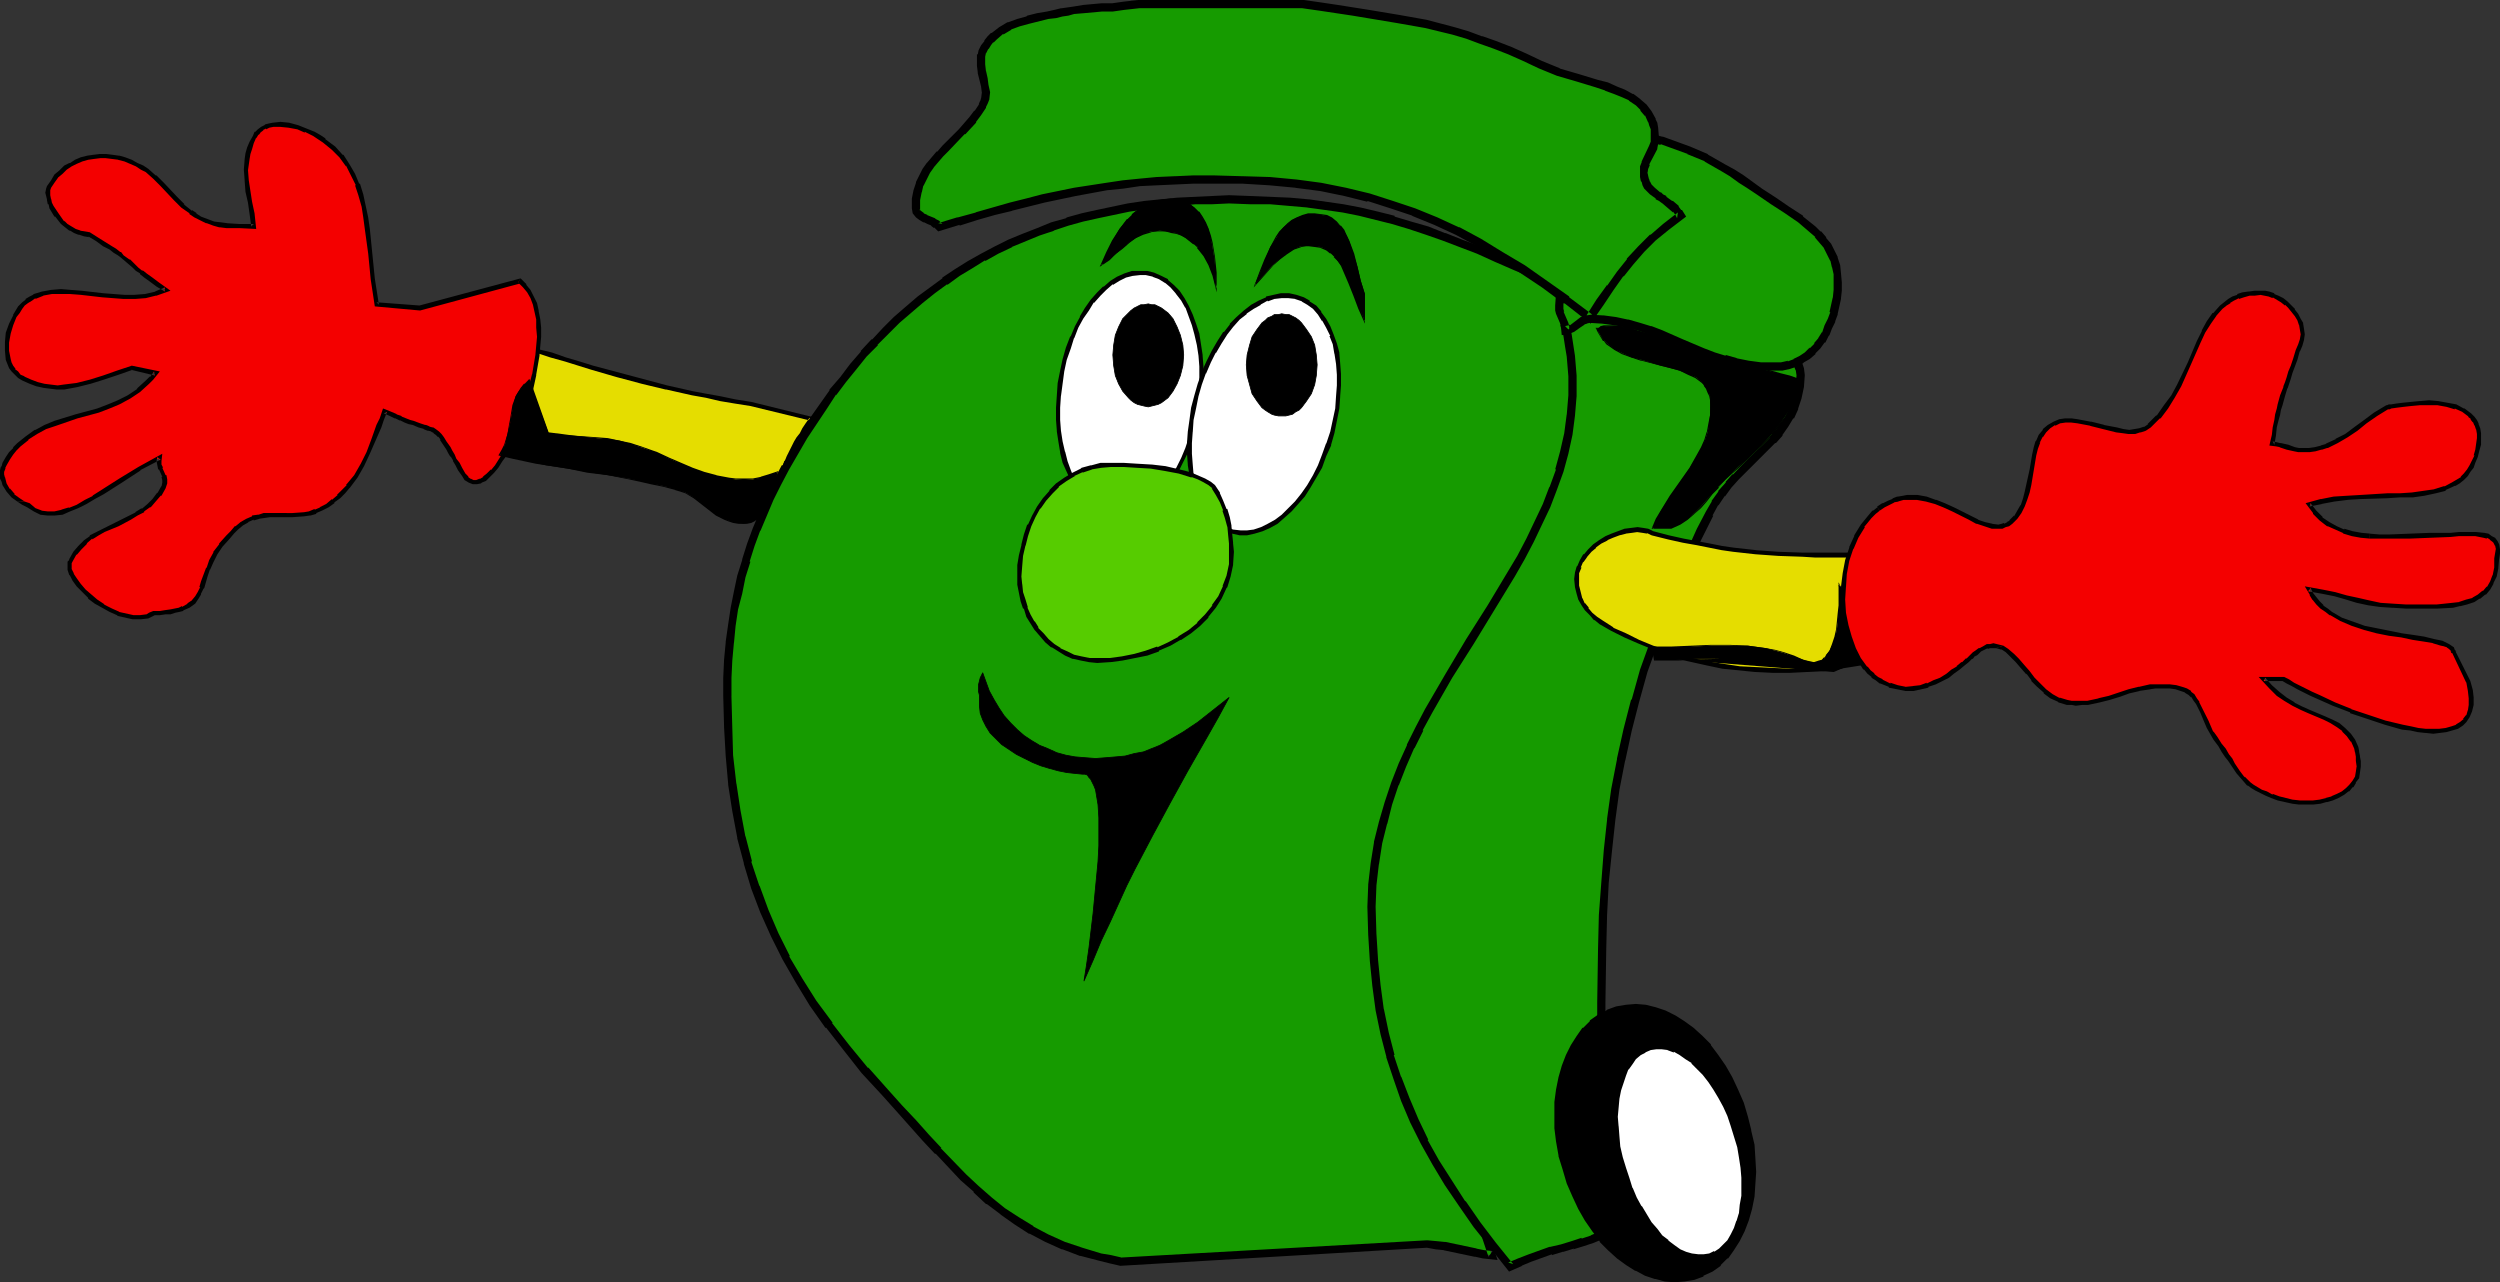 <?xml version="1.0" encoding="UTF-8" standalone="no"?>
<svg
   version="1.0"
   width="129.766mm"
   height="66.56mm"
   id="svg42"
   sodipodi:docname="Trash Can 29.wmf"
   xmlns:inkscape="http://www.inkscape.org/namespaces/inkscape"
   xmlns:sodipodi="http://sodipodi.sourceforge.net/DTD/sodipodi-0.dtd"
   xmlns="http://www.w3.org/2000/svg"
   xmlns:svg="http://www.w3.org/2000/svg">
  <rect width="100%" height="100%" fill="#333333" stroke="none"/>
  <sodipodi:namedview
     id="namedview42"
     pagecolor="#ffffff"
     bordercolor="#000000"
     borderopacity="0.25"
     inkscape:showpageshadow="2"
     inkscape:pageopacity="0.0"
     inkscape:pagecheckerboard="0"
     inkscape:deskcolor="#d1d1d1"
     inkscape:document-units="mm" />
  <defs
     id="defs1">
    <pattern
       id="WMFhbasepattern"
       patternUnits="userSpaceOnUse"
       width="6"
       height="6"
       x="0"
       y="0" />
  </defs>
  <path
     style="fill:#e5dd00;fill-opacity:1;fill-rule:evenodd;stroke:none"
     d="m 105.201,68.829 2.909,0.808 2.909,0.808 2.586,0.808 2.586,0.808 5.01,1.454 4.848,1.293 4.686,1.131 5.171,1.131 2.586,0.646 2.747,0.485 2.909,0.646 3.07,0.485 11.958,2.747 -0.646,1.131 -0.646,1.131 -0.646,0.808 -0.485,0.808 -0.485,0.808 -0.485,0.646 -0.646,1.293 -0.485,0.969 -0.323,0.808 -0.485,1.616 -0.323,1.454 -0.323,0.969 -0.485,1.131 -0.485,1.131 -0.162,0.808 -0.485,0.808 -0.323,0.969 -0.97,2.1 -0.646,1.293 -1.131,-1.293 -1.293,-1.131 -1.131,-0.969 -1.293,-0.969 -2.747,-1.616 -2.747,-1.293 -2.909,-1.131 -3.07,-0.808 -3.232,-0.808 -3.07,-0.485 -6.626,-0.969 -6.626,-0.969 -3.394,-0.646 -3.394,-0.485 -3.394,-0.808 -3.232,-0.969 0.646,-2.585 0.646,-2.262 1.454,-4.362 1.131,-4.524 0.485,-2.424 z"
     id="path1" />
  <path
     style="fill:#000000;fill-opacity:1;fill-rule:evenodd;stroke:none"
     d="m 105.686,68.829 -0.646,0.323 2.909,0.969 2.909,0.808 2.586,0.808 2.586,0.808 5.01,1.454 4.848,1.293 4.686,1.131 h 0.162 l 5.01,1.131 2.747,0.485 2.747,0.646 2.909,0.485 3.07,0.485 v 0 l 11.958,2.908 -0.323,-0.646 -0.808,1.131 -0.646,0.969 -0.485,0.969 -0.646,0.808 -0.485,0.808 v 0 l -0.323,0.646 -0.646,1.293 -0.485,0.969 -0.323,0.808 -0.162,0.162 -0.485,1.454 -0.323,1.454 -0.646,2.1 -0.485,1.293 v -0.162 l -0.323,0.808 v 0 l -0.323,0.808 -0.323,0.969 -0.97,2.1 -0.646,1.131 h 0.646 l -1.131,-1.293 -1.293,-1.131 v 0 l -1.293,-0.969 v 0 l -1.293,-0.969 -2.586,-1.616 h -0.162 l -2.747,-1.454 v 0 l -2.909,-1.131 h -0.162 l -2.909,-0.808 -3.232,-0.808 v 0 l -3.232,-0.485 -6.626,-0.969 -6.626,-0.969 -3.394,-0.485 -3.232,-0.646 v 0 l -3.394,-0.808 -3.232,-0.969 0.323,0.485 0.646,-2.424 0.646,-2.262 1.293,-4.524 1.293,-4.362 0.485,-2.424 v 0 l 0.485,-2.585 -0.808,-0.485 -0.485,2.908 v -0.162 l -0.646,2.424 -1.131,4.524 -1.293,4.362 -0.808,2.424 -0.646,2.747 3.717,1.131 3.394,0.808 v 0 l 3.232,0.646 3.394,0.646 6.787,0.808 6.464,0.969 3.232,0.646 v 0 l 3.07,0.646 3.07,0.969 v 0 l 2.747,0.969 v 0 l 2.909,1.293 v 0 l 2.586,1.777 1.293,0.808 v 0 l 1.293,0.969 h -0.162 l 1.293,1.131 1.616,1.616 0.808,-1.777 0.97,-2.1 0.485,-0.969 0.323,-0.646 v 0 l 0.323,-0.808 v -0.162 l 0.485,-1.293 0.646,-1.939 0.485,-1.454 0.485,-1.616 -0.162,0.162 0.323,-0.969 0.646,-0.969 0.646,-1.131 0.323,-0.808 v 0.162 l 0.485,-0.808 0.485,-0.808 0.646,-0.969 0.646,-0.969 0.97,-1.616 -12.443,-3.07 v 0 l -3.07,-0.485 -3.07,-0.646 -2.747,-0.485 -2.586,-0.485 -5.01,-1.131 v 0 l -4.848,-1.293 -4.848,-1.293 -4.848,-1.293 -2.586,-0.808 -2.747,-0.808 -2.747,-0.969 -3.394,-0.808 z"
     id="path2" />
  <path
     style="fill:#f40000;fill-opacity:1;fill-rule:evenodd;stroke:none"
     d="m 101.969,55.095 -19.554,5.332 -8.565,-0.646 -0.808,-5.009 -0.485,-5.009 -0.485,-4.847 -0.323,-2.262 -0.485,-2.262 -0.485,-2.1 -0.646,-2.1 -0.808,-1.939 -1.131,-1.939 -1.293,-1.616 -1.454,-1.616 -1.778,-1.454 -0.97,-0.646 -1.131,-0.646 -1.616,-0.808 -1.616,-0.485 -1.616,-0.485 -1.778,-0.162 H 53.49 l -0.808,0.162 -0.646,0.323 -0.646,0.323 -0.485,0.485 -0.485,0.485 -0.485,0.646 -0.485,1.131 -0.485,1.131 -0.323,1.131 -0.162,0.969 -0.162,2.1 0.162,2.1 0.162,2.1 0.323,2.262 0.485,2.262 0.323,2.424 h -2.747 l -2.586,-0.162 -1.293,-0.162 -1.293,-0.323 -1.293,-0.323 -1.293,-0.646 -0.97,-0.646 -0.808,-0.485 -1.616,-1.293 -1.454,-1.454 -1.293,-1.293 -1.293,-1.454 -1.454,-1.454 -1.616,-1.293 -0.97,-0.646 -0.97,-0.485 -1.131,-0.646 -1.293,-0.323 -1.131,-0.323 -1.293,-0.323 h -1.131 -1.293 -1.131 l -1.293,0.323 -1.131,0.162 -1.131,0.485 -0.97,0.646 -1.131,0.646 -0.808,0.808 -0.97,0.808 -0.646,0.969 -0.646,1.131 -0.162,0.485 -0.162,0.646 0.162,0.646 v 0.646 l 0.323,0.808 0.323,0.808 0.97,1.454 1.131,1.454 0.808,0.646 0.808,0.485 0.808,0.485 0.808,0.485 1.131,0.162 0.97,0.162 1.454,0.969 1.454,0.808 1.131,0.808 0.97,0.646 0.808,0.485 0.485,0.485 1.293,0.969 0.97,0.969 0.808,0.646 0.646,0.485 0.97,0.808 0.97,0.808 1.454,0.808 1.454,1.131 -1.939,0.808 -1.939,0.323 -2.101,0.162 -2.262,0.162 -4.202,-0.323 -4.202,-0.646 -1.939,-0.162 h -1.939 -1.939 l -1.616,0.323 -1.616,0.646 -0.808,0.485 -0.646,0.485 -0.646,0.485 -0.646,0.646 -0.646,0.808 -0.485,0.969 -0.808,1.616 -0.485,1.616 -0.323,1.777 v 1.777 l 0.323,1.616 0.162,0.808 0.485,0.646 0.323,0.808 0.646,0.485 0.646,0.646 0.646,0.323 1.454,0.808 1.293,0.485 1.454,0.323 1.293,0.162 h 1.293 1.131 l 2.586,-0.323 2.586,-0.646 2.747,-0.969 2.747,-0.969 2.747,-0.969 4.686,1.131 -0.808,0.969 -0.808,0.808 -1.778,1.616 -1.939,1.293 -1.939,0.969 -1.939,0.969 -2.101,0.646 -4.202,1.293 -4.202,1.293 -1.939,0.808 -1.778,0.969 -1.778,1.131 -1.616,1.293 -0.808,0.808 -0.646,0.969 -0.646,0.969 -0.646,0.969 -0.323,0.808 -0.162,0.646 v 0.646 0.646 l 0.162,0.646 0.323,0.646 0.646,1.131 0.97,1.131 0.97,0.808 1.131,0.646 0.808,0.485 1.293,0.808 1.131,0.485 1.454,0.323 1.293,-0.162 1.454,-0.162 1.454,-0.485 1.616,-0.646 1.616,-0.808 1.616,-0.969 1.778,-0.969 1.616,-1.131 1.778,-1.131 3.717,-2.424 4.04,-2.1 -0.162,0.646 0.162,0.808 0.162,0.646 0.646,1.454 0.162,0.646 v 0.808 l -0.162,0.808 -0.97,1.293 -0.97,1.131 -0.97,1.131 -1.131,0.969 -1.293,0.646 -1.293,0.646 -2.586,1.293 -2.586,1.293 -1.293,0.646 -1.131,0.808 -1.131,0.808 -1.131,1.131 -0.97,1.131 -0.808,1.454 -0.162,0.323 -0.162,0.485 0.162,0.808 0.323,0.969 0.646,1.131 0.808,1.131 0.97,0.969 1.131,1.131 1.293,0.969 1.293,0.969 1.454,0.808 1.616,0.646 1.454,0.485 1.454,0.323 h 1.293 l 1.454,-0.323 0.646,-0.162 0.485,-0.323 1.293,-0.162 h 1.131 l 0.97,-0.162 0.97,-0.162 0.808,-0.162 0.646,-0.323 1.131,-0.646 0.97,-0.646 0.646,-0.808 0.485,-0.969 0.485,-0.969 0.323,-1.293 0.485,-1.131 0.485,-1.293 0.646,-1.616 0.808,-1.454 0.97,-1.616 1.454,-1.616 0.808,-0.808 0.808,-0.969 1.131,-0.808 0.97,-0.646 1.131,-0.485 1.131,-0.323 0.97,-0.162 1.131,-0.162 h 2.262 l 2.262,0.162 2.262,-0.162 1.131,-0.323 1.131,-0.323 1.131,-0.485 1.131,-0.646 1.131,-0.808 1.131,-0.969 0.97,-0.969 0.808,-0.969 1.616,-2.1 1.293,-2.1 1.131,-2.424 1.131,-2.585 0.97,-2.585 0.485,-1.454 0.646,-1.454 1.131,0.485 1.131,0.485 0.97,0.323 0.808,0.323 0.808,0.323 0.646,0.323 1.293,0.323 0.97,0.323 0.808,0.323 0.808,0.323 0.485,0.323 0.485,0.323 0.485,0.485 0.485,0.646 0.485,0.808 0.646,1.131 0.485,0.646 0.323,0.646 0.485,0.808 0.485,0.808 0.646,0.969 0.646,1.131 0.485,0.808 0.646,0.485 0.646,0.162 h 0.808 l 0.646,-0.162 0.808,-0.485 0.808,-0.646 0.808,-0.808 0.808,-0.969 0.808,-1.131 0.808,-1.293 0.808,-1.454 0.808,-1.454 0.646,-1.616 1.454,-3.555 1.131,-3.716 0.97,-3.716 0.646,-3.878 0.162,-1.777 v -1.777 -1.777 l -0.162,-1.616 -0.162,-1.616 -0.485,-1.454 -0.485,-1.293 -0.646,-1.131 -0.808,-1.131 z"
     id="path3" />
  <path
     style="fill:#000000;fill-opacity:1;fill-rule:evenodd;stroke:none"
     d="m 102.131,54.611 -19.877,5.332 h 0.162 l -8.565,-0.646 0.485,0.485 -0.808,-5.17 -0.485,-4.847 -0.485,-4.847 -0.323,-2.262 -0.485,-2.262 v 0 L 71.266,38.13 70.619,36.03 h -0.162 l -0.808,-1.939 -1.131,-1.939 v 0 l -1.131,-1.777 h -0.162 l -1.454,-1.616 v 0 l -1.939,-1.454 v -0.162 l -0.97,-0.646 v 0 l -1.131,-0.646 -1.616,-0.646 v 0 l -1.616,-0.646 -1.778,-0.485 v 0 l -1.616,-0.162 h -0.162 l -1.454,0.162 -0.808,0.162 -0.646,0.162 -0.162,0.162 -0.646,0.323 -0.646,0.485 -0.485,0.485 h -0.162 l -0.323,0.808 v 0 l -0.646,1.131 v 0 l -0.485,1.131 v 0 l -0.323,1.131 v 0 l -0.162,1.131 -0.162,2.1 v 0 l 0.162,2.1 v 0.162 l 0.162,2.1 0.485,2.1 0.323,2.262 0.323,2.424 0.485,-0.485 h -2.747 l -2.586,-0.162 h 0.162 l -1.293,-0.162 v 0 l -1.293,-0.162 -1.293,-0.485 v 0 l -1.293,-0.485 -0.97,-0.646 h 0.162 l -0.97,-0.646 v 0.162 l -1.616,-1.293 h 0.162 l -1.454,-1.454 -2.586,-2.747 -1.454,-1.454 h -0.162 l -1.454,-1.293 v 0 l -0.97,-0.646 v 0 l -1.131,-0.485 -1.131,-0.646 v 0 l -1.293,-0.485 -1.131,-0.323 h -0.162 l -1.131,-0.162 -1.293,-0.162 h -1.293 l -1.293,0.162 -1.131,0.162 v 0 l -1.293,0.323 v 0 l -1.131,0.485 -0.97,0.646 h -0.162 l -0.97,0.485 -0.97,0.969 -0.97,0.808 v 0 l -0.646,1.131 -0.808,1.131 -0.162,0.485 -0.162,0.808 0.162,0.646 0.162,0.646 v 0.162 l 0.162,0.808 h 0.162 l 0.162,0.808 0.97,1.616 h 0.162 l 1.131,1.454 0.808,0.646 v 0 l 0.808,0.646 h 0.162 l 0.808,0.485 0.808,0.323 h 0.162 l 0.97,0.323 v 0 l 0.97,0.162 -0.162,-0.162 1.616,0.969 1.293,0.969 1.293,0.646 0.808,0.646 0.808,0.485 v 0 l 0.646,0.485 v 0 l 1.131,0.969 v 0 l 1.131,0.969 v 0 l 0.646,0.646 0.808,0.485 v 0.162 l 0.808,0.646 1.131,0.808 1.293,0.969 1.616,0.969 V 56.388 l -1.939,0.808 h 0.162 l -2.101,0.485 -2.101,0.162 h 0.162 -2.262 0.162 l -4.202,-0.323 -4.202,-0.485 -2.101,-0.162 v 0 l -1.939,-0.162 -1.939,0.162 v 0 l -1.778,0.323 -1.616,0.485 -0.162,0.162 -0.646,0.323 -0.808,0.485 v 0.162 l -0.646,0.485 v 0 l -0.646,0.646 -0.162,0.162 -0.485,0.808 -0.485,0.808 v 0.162 L 1.778,63.497 v 0 l -0.646,1.777 v 0 l -0.162,1.777 v 1.777 l 0.162,1.777 0.323,0.808 v 0 l 0.323,0.808 v 0 l 0.485,0.646 v 0 l 0.646,0.646 0.646,0.646 0.808,0.485 v 0 l 1.454,0.646 v 0 l 1.293,0.485 1.454,0.323 v 0 l 1.293,0.162 1.293,0.162 h 0.162 1.131 0.162 l 2.586,-0.485 v 0 l 2.586,-0.646 2.586,-0.808 2.909,-0.969 2.747,-0.969 h -0.323 l 4.686,1.131 -0.162,-0.808 -0.808,1.131 v -0.162 L 28.603,74.645 26.826,76.261 h 0.162 l -1.939,1.293 v 0 l -1.939,0.969 -1.939,0.808 v 0 l -2.101,0.808 -4.202,1.131 -4.202,1.293 -1.939,0.808 v 0 l -1.778,0.969 H 6.787 l -1.778,1.293 v 0 l -1.616,1.293 -0.808,0.808 v 0.162 l -0.808,0.808 -0.646,0.969 -0.646,1.131 v 0 L 0.323,91.449 0.162,91.61 0,92.256 v 0.808 0.808 l 0.323,0.646 0.162,0.646 0.808,1.293 0.97,1.131 v 0 l 1.131,0.808 v 0 h 1.454 l -0.97,-0.646 v 0 L 2.747,96.942 h 0.162 l -0.97,-1.131 v 0.162 L 1.293,94.842 v 0 L 1.131,94.195 0.97,93.549 v 0.162 L 0.808,93.064 v 0 -0.646 0.162 l 0.323,-0.808 -0.162,0.162 0.323,-0.646 v 0 l 0.646,-1.131 0.646,-0.969 0.646,-0.808 v 0 l 0.808,-0.808 1.616,-1.293 H 5.494 l 1.778,-1.131 v 0 l 1.778,-0.969 v 0 l 1.939,-0.646 4.202,-1.454 4.202,-1.131 2.101,-0.808 v 0 l 1.939,-0.808 2.101,-1.131 v 0 l 1.939,-1.293 v 0 l 1.778,-1.616 0.808,-0.808 v 0 l 1.293,-1.616 -5.494,-1.131 -2.909,0.969 -2.747,0.969 -2.586,0.808 -2.586,0.646 v 0 l -2.586,0.323 v 0 l -1.131,0.162 v 0 L 10.019,75.453 8.726,75.292 v 0 L 7.434,74.968 6.141,74.484 v 0 L 4.686,73.837 h 0.162 l -0.808,-0.323 v 0 L 3.555,72.868 2.909,72.383 h 0.162 l -0.485,-0.646 v 0 l -0.323,-0.646 v 0 L 2.101,70.444 v 0 l -0.323,-1.616 v 0 -1.777 0.162 l 0.323,-1.777 v 0 l 0.485,-1.616 v 0 l 0.646,-1.616 v 0 l 0.646,-0.808 0.485,-0.808 v 0 l 0.485,-0.646 v 0 l 0.646,-0.485 v 0 l 0.808,-0.485 0.646,-0.485 v 0.162 l 1.616,-0.646 H 8.403 l 1.778,-0.323 h -0.162 1.939 1.939 -0.162 l 2.101,0.162 4.202,0.485 4.202,0.323 v 0 h 2.262 v 0 l 2.101,-0.162 1.939,-0.485 h 0.162 l 2.747,-0.969 -2.262,-1.616 -1.293,-0.969 -1.131,-0.808 -0.808,-0.646 v 0.162 l -0.808,-0.646 -0.646,-0.646 v 0 l -0.97,-0.969 h -0.162 l -1.131,-0.808 v 0 l -0.485,-0.646 h -0.162 l -0.808,-0.646 -0.808,-0.485 -1.293,-0.808 -1.293,-0.808 -1.778,-1.131 -0.97,-0.162 v 0 l -0.97,-0.162 h 0.162 l -0.97,-0.323 -0.808,-0.485 v 0 l -0.808,-0.485 v 0 l -0.646,-0.646 v 0.162 l -1.131,-1.616 v 0 l -0.97,-1.454 v 0 l -0.323,-0.646 v 0 l -0.162,-0.808 v 0.162 L 9.858,38.292 v -0.646 0.162 -0.646 0.162 l 0.162,-0.485 v 0 l 0.646,-0.969 0.808,-1.131 -0.162,0.162 0.97,-0.808 0.808,-0.808 v 0 l 0.97,-0.646 v 0 l 0.97,-0.485 1.131,-0.485 v 0 l 1.131,-0.323 v 0 l 1.131,-0.162 1.293,-0.162 h -0.162 1.293 -0.162 l 1.293,0.162 1.293,0.162 h -0.162 l 1.293,0.323 1.131,0.485 v 0 l 1.131,0.485 0.97,0.646 v 0 l 0.97,0.485 v 0 l 1.454,1.293 v 0 l 1.454,1.454 2.586,2.747 1.454,1.454 v 0 l 1.616,1.131 v 0.162 l 0.97,0.646 v 0 l 0.97,0.485 1.293,0.646 h 0.162 l 1.293,0.485 1.131,0.323 h 0.162 l 1.293,0.162 v 0 h 2.586 l 3.232,0.162 -0.323,-3.07 -0.485,-2.262 -0.323,-2.1 -0.323,-2.1 v 0 l -0.162,-2.1 v 0.162 l 0.323,-2.262 0.162,-0.969 v 0 l 0.323,-0.969 v 0 l 0.323,-1.131 v 0 l 0.485,-1.131 v 0.162 l 0.485,-0.808 v 0.162 l 0.485,-0.646 -0.162,0.162 0.646,-0.485 h -0.162 l 0.646,-0.323 v 0.162 l 0.646,-0.323 0.808,-0.162 h -0.162 1.454 v 0 l 1.616,0.162 v 0 l 1.778,0.323 1.454,0.646 v -0.162 l 1.616,0.808 0.97,0.646 v 0 l 0.97,0.646 v 0 l 1.778,1.454 v 0 l 1.616,1.616 -0.162,-0.162 1.293,1.777 v -0.162 l 0.97,1.939 0.97,1.939 h -0.162 l 0.646,1.939 0.646,2.262 v 0 l 0.323,2.1 0.323,2.424 0.646,4.686 0.485,5.009 0.808,5.332 8.888,0.808 19.715,-5.332 -0.485,-0.162 z"
     id="path4" />
  <path
     style="fill:#000000;fill-opacity:1;fill-rule:evenodd;stroke:none"
     d="m 3.394,98.396 0.97,0.646 v 0 l 0.97,0.485 v 0 l 1.293,0.808 1.293,0.646 1.454,0.162 h 1.293 v 0 l 1.616,-0.162 v 0 l 1.454,-0.646 v 0 l 1.616,-0.646 1.616,-0.808 1.616,-0.969 v 0 l 1.778,-0.969 1.778,-1.131 1.778,-1.131 3.717,-2.424 h -0.162 l 4.04,-2.1 -0.646,-0.485 -0.162,0.808 0.162,0.808 v 0 l 0.162,0.808 h 0.162 l 0.646,1.454 h -0.162 l 0.162,0.646 v -0.162 0.808 -0.162 l -0.162,0.808 v -0.162 l -0.808,1.454 v -0.162 l -0.97,1.293 -0.97,0.969 v 0 l -1.131,0.969 v -0.162 l -1.293,0.808 h 0.162 l -1.293,0.646 -2.586,1.293 -2.586,1.293 -1.293,0.646 v 0 l -1.293,0.646 v 0.162 l -1.131,0.808 v 0 l -1.131,1.131 -0.97,1.131 v 0 l -0.808,1.454 v 0.162 l -0.323,0.323 v 0.646 0.969 l 0.323,0.969 0.162,0.162 0.485,0.969 0.808,1.131 0.162,0.162 0.97,0.969 1.131,1.131 v 0.162 l 1.293,0.969 1.454,0.808 v 0 l 1.454,0.808 1.454,0.646 0.162,0.162 1.454,0.323 v 0 l 1.454,0.323 h 1.616 l 1.454,-0.162 0.646,-0.323 0.646,-0.323 h -0.323 1.293 v 0 l 1.131,-0.162 h 0.97 l 0.97,-0.323 v 0 l 0.808,-0.162 0.646,-0.162 0.162,-0.162 1.131,-0.485 v 0 l 1.131,-0.808 0.646,-0.969 0.485,-0.808 v -0.162 l 0.485,-0.969 0.162,-0.162 0.323,-1.131 0.323,-1.131 0.485,-1.454 v 0.162 l 0.646,-1.454 0.808,-1.616 v 0 l 0.97,-1.454 v 0 l 1.454,-1.616 0.808,-0.969 0.808,-0.808 v 0 l 0.97,-0.808 v 0 l 1.131,-0.646 h -0.162 l 1.131,-0.485 v 0.162 l 1.131,-0.323 h -0.162 l 1.131,-0.162 1.131,-0.162 h -0.162 2.262 2.262 v 0 l 2.262,-0.162 1.131,-0.162 h 0.162 l 1.131,-0.323 v -0.162 l 1.131,-0.485 v 0 l 1.293,-0.646 1.131,-0.808 v -0.162 l 1.131,-0.808 v 0 l 0.97,-0.969 0.808,-0.969 0.162,-0.162 1.454,-1.939 1.293,-2.262 v 0 l 1.131,-2.424 1.131,-2.585 v 0 l 1.131,-2.585 0.485,-1.454 v 0 l 0.646,-1.616 -0.646,0.323 1.131,0.485 0.97,0.485 h 0.162 l 0.97,0.485 -0.162,-0.162 0.97,0.485 v 0 l 0.808,0.323 v 0 l 0.808,0.162 1.131,0.485 1.131,0.323 h -0.162 l 0.808,0.323 h 0.162 l 0.646,0.162 h -0.162 l 0.646,0.323 h -0.162 l 0.485,0.323 v 0 l 0.485,0.485 v -0.162 l 0.485,0.646 h -0.162 l 0.646,0.969 0.646,0.969 0.323,0.646 0.485,0.808 v -0.162 l 0.485,0.808 v 0.162 l 0.485,0.808 v 0 l 0.485,0.969 v 0 l 0.808,1.131 0.485,0.808 0.808,0.485 0.808,0.323 h 0.808 l 0.808,-0.162 0.162,-0.162 0.808,-0.323 0.808,-0.808 0.808,-0.808 v 0 l 0.808,-0.969 v 0 l 0.808,-1.293 0.97,-1.293 v 0 l 0.646,-1.454 0.808,-1.454 0.808,-1.616 v 0 l 1.293,-3.555 v 0 l 1.293,-3.716 0.808,-3.716 v -0.162 l 0.646,-3.716 v -0.162 l 0.162,-1.777 0.162,-1.777 v -1.777 0 l -0.162,-1.616 -0.323,-1.616 v -0.162 l -0.323,-1.454 v 0 l -0.646,-1.293 -0.646,-1.293 -0.808,-0.969 v -0.162 l -1.131,-1.131 -0.485,0.808 0.97,0.969 v 0 l 0.808,0.969 v 0 l 0.646,1.131 0.485,1.293 v 0 l 0.323,1.454 v 0 l 0.323,1.454 v 1.777 -0.162 l 0.162,1.777 -0.162,1.777 -0.162,1.777 v 0 l -0.646,3.878 v -0.162 l -0.97,3.878 -1.131,3.555 v 0 l -1.293,3.555 v 0 l -0.646,1.616 -0.808,1.454 -0.808,1.454 v -0.162 l -0.808,1.293 -0.808,1.293 v 0 l -0.808,0.969 v -0.162 l -0.808,0.808 -0.808,0.646 h 0.162 l -0.808,0.485 0.162,-0.162 -0.808,0.323 h 0.162 -0.808 0.162 l -0.646,-0.323 0.162,0.162 -0.646,-0.485 h 0.162 l -0.646,-0.646 -0.646,-1.131 v 0 l -0.485,-0.969 v 0 l -0.646,-0.808 v 0 l -0.323,-0.808 v 0 l -0.485,-0.808 -0.323,-0.646 -0.808,-1.131 -0.485,-0.808 v 0 l -0.485,-0.646 v 0 l -0.485,-0.485 -0.646,-0.485 v 0 l -0.485,-0.323 h -0.162 l -0.646,-0.162 h 0.162 l -0.808,-0.323 h -0.162 l -0.97,-0.323 -1.293,-0.485 -0.646,-0.162 v 0 l -0.808,-0.323 v 0 l -0.808,-0.323 -0.162,-0.162 -0.97,-0.323 h 0.162 l -1.131,-0.485 -1.616,-0.646 -0.646,1.939 v 0 l -0.646,1.293 -0.97,2.747 v 0 l -0.97,2.585 -1.131,2.262 v 0 l -1.293,2.262 -1.616,1.939 h 0.162 l -0.97,0.969 -0.97,0.969 h 0.162 l -1.131,0.969 v -0.162 l -1.131,0.969 -1.293,0.646 h 0.162 l -1.131,0.485 v -0.162 l -1.131,0.485 v 0 l -0.97,0.162 -2.262,0.162 v 0 H 55.106 52.843 v 0 h -1.131 l -0.97,0.323 h -0.162 l -1.131,0.162 v 0.162 l -1.131,0.485 v 0 l -1.131,0.646 v 0 l -0.97,0.808 h -0.162 l -0.808,0.969 -0.808,0.808 -1.454,1.616 v 0.162 l -1.131,1.454 v 0.162 l -0.808,1.454 -0.485,1.454 -0.162,0.162 -0.485,1.293 -0.485,1.293 -0.323,1.131 h 0.162 l -0.485,0.969 v 0 l -0.485,0.808 -0.808,0.969 0.162,-0.162 -0.97,0.646 h 0.162 l -1.131,0.646 v -0.162 l -0.646,0.323 -0.808,0.162 v 0 l -0.808,0.162 -1.131,0.162 -0.97,0.162 v 0 h -1.293 l -0.808,0.323 -0.485,0.323 v 0 l -1.293,0.162 v 0 h -1.293 v 0 l -1.454,-0.323 v 0 l -1.454,-0.323 h 0.162 l -1.454,-0.646 -1.616,-0.808 h 0.162 l -1.454,-0.969 -1.131,-0.969 v 0 l -1.131,-0.969 -0.97,-1.131 v 0 l -0.808,-1.131 -0.646,-0.969 0.162,0.162 -0.485,-0.969 v 0 -0.808 0 -0.485 0.162 l 0.162,-0.323 v 0 l 0.808,-1.454 v 0.162 l 0.97,-1.131 1.131,-1.131 h -0.162 l 1.131,-0.969 v 0.162 l 1.293,-0.808 v 0 l 1.131,-0.646 2.747,-1.131 2.424,-1.293 1.293,-0.808 v 0 l 1.293,-0.646 v -0.162 l 1.131,-0.808 h 0.162 l 0.97,-1.131 0.97,-1.131 h 0.162 l 0.808,-1.454 0.323,-0.969 v -0.808 l -0.162,-0.808 h -0.162 l -0.646,-1.454 h 0.162 l -0.323,-0.646 v 0 -0.646 0 l 0.162,-1.454 -4.686,2.585 v 0 l -3.717,2.262 -1.778,1.131 -1.778,1.131 -1.778,1.131 h 0.162 l -1.616,0.808 -1.616,0.969 -1.616,0.646 0.162,-0.162 -1.616,0.485 h 0.162 l -1.454,0.323 v 0 H 9.373 v 0 L 8.08,100.173 H 8.242 L 6.949,99.689 v 0 L 5.818,98.719 4.848,98.396 v 0 z"
     id="path5" />
  <path
     style="fill:#169b00;fill-opacity:1;fill-rule:evenodd;stroke:none"
     d="m 142.693,136.527 0.162,5.978 0.162,5.817 0.646,5.493 0.808,5.332 0.97,5.009 1.293,5.009 1.454,4.847 1.778,4.686 1.939,4.686 2.262,4.524 2.586,4.524 2.747,4.362 3.232,4.362 3.232,4.362 3.717,4.524 3.878,4.362 2.909,2.908 2.586,3.07 2.586,2.747 2.424,2.747 2.586,2.585 2.424,2.424 2.424,2.424 2.586,2.262 2.586,2.1 2.747,1.777 2.909,1.777 3.07,1.616 3.232,1.454 3.555,1.293 3.717,0.969 1.939,0.485 2.101,0.485 59.954,-3.393 1.778,0.162 1.616,0.162 3.07,0.646 3.07,0.646 1.616,0.323 1.616,0.162 -1.131,-3.716 -1.293,-3.716 -1.293,-3.393 -1.293,-3.393 -1.131,-3.231 -1.131,-3.231 -2.262,-6.14 -0.97,-3.07 -0.97,-3.231 -0.808,-3.07 -0.646,-3.393 -0.646,-3.393 -0.323,-3.555 -0.323,-3.878 v -3.878 -5.978 l 0.162,-5.655 0.323,-5.332 0.323,-5.17 0.485,-5.009 0.808,-4.847 0.808,-4.847 0.97,-4.686 1.131,-4.686 1.454,-4.686 1.454,-4.686 1.778,-4.686 1.939,-4.847 2.262,-4.847 2.424,-5.17 2.586,-5.17 1.939,-3.231 1.778,-3.07 2.101,-2.908 1.939,-2.747 1.939,-2.585 4.04,-5.17 1.778,-2.424 1.778,-2.585 1.454,-2.747 1.454,-2.585 1.293,-2.908 0.97,-2.908 0.808,-3.393 0.162,-1.616 0.162,-1.616 0.162,-1.939 0.162,-1.777 -0.162,-0.969 -0.162,-0.969 -0.162,-0.808 -0.162,-0.646 -0.808,-1.454 -0.97,-1.131 -1.131,-0.969 -1.454,-0.808 -1.616,-0.646 -1.778,-0.485 -1.778,-0.485 -1.939,-0.485 -3.878,-0.969 -4.04,-0.969 -1.939,-0.646 -1.939,-0.646 -3.717,-1.777 -3.555,-1.454 -3.394,-1.454 -3.394,-1.293 -3.394,-1.131 -3.232,-1.131 -3.232,-0.969 -3.394,-0.808 -3.232,-0.808 -3.394,-0.646 -3.232,-0.485 -3.555,-0.485 -3.555,-0.323 -3.878,-0.162 -3.878,-0.162 -4.202,-0.162 -3.394,0.162 -3.394,0.162 -3.232,0.162 -3.232,0.323 -3.232,0.323 -3.232,0.485 -3.07,0.646 -3.07,0.646 -2.909,0.646 -2.909,0.808 -2.909,0.969 -2.909,0.969 -2.747,1.131 -2.747,1.293 -2.586,1.293 -2.586,1.293 -2.586,1.454 -2.586,1.616 -2.424,1.616 -2.424,1.777 -2.424,1.939 -2.262,1.939 -2.262,1.939 -2.262,2.262 -2.101,2.1 -2.101,2.424 -2.101,2.424 -1.939,2.585 -2.101,2.585 -1.939,2.747 -1.778,2.747 -1.939,2.908 -1.778,3.07 -1.778,3.231 -1.616,3.07 -1.454,2.908 -1.454,3.07 -1.293,3.07 -0.97,3.07 -0.97,3.07 -0.97,3.07 -0.646,3.07 -0.646,3.231 -0.485,3.231 -0.485,3.393 -0.323,3.393 -0.162,3.555 z"
     id="path6" />
  <path
     style="fill:#000000;fill-opacity:1;fill-rule:evenodd;stroke:none"
     d="m 141.885,136.527 0.162,5.978 v 0.162 l 0.323,5.655 0.485,5.493 v 0.162 l 0.808,5.17 0.97,5.17 v 0.162 l 1.293,4.847 v 0.162 l 1.454,4.847 v 0 l 1.778,4.686 2.101,4.686 v 0 l 2.262,4.524 v 0 l 2.586,4.524 v 0 l 2.747,4.524 v 0 l 3.07,4.362 h 0.162 l 3.394,4.362 3.555,4.524 v 0 l 4.04,4.362 2.747,3.07 2.586,2.908 2.586,2.908 2.424,2.585 h 0.162 l 4.848,5.17 2.586,2.262 v 0.162 l 2.424,2.262 h 0.162 l 2.586,1.939 0.162,0.162 2.747,1.939 2.747,1.777 h 0.162 l 3.07,1.616 v 0 l 3.232,1.454 h 0.162 l 3.394,1.293 h 0.162 l 3.717,0.969 1.939,0.485 2.101,0.485 60.277,-3.555 h -0.162 l 1.778,0.323 1.616,0.162 h -0.162 l 3.07,0.646 3.07,0.646 h 0.162 l 1.454,0.323 2.909,0.323 -1.616,-5.009 -1.293,-3.716 -1.131,-3.393 v 0 l -1.293,-3.393 -1.293,-3.231 v 0.162 l -1.131,-3.231 -2.262,-6.301 -0.97,-2.908 -0.808,-3.231 v 0 l -0.808,-3.231 -0.646,-3.231 v 0 l -0.646,-3.393 v 0 l -0.323,-3.555 -0.323,-3.716 v 0 -3.878 -5.978 l 0.162,-5.655 v 0.162 l 0.323,-5.493 0.323,-5.17 0.485,-5.009 v 0.162 l 0.808,-5.009 0.646,-4.686 v 0 l 1.131,-4.686 1.131,-4.686 v 0 l 1.293,-4.524 1.616,-4.686 v 0 l 1.778,-4.686 1.939,-4.847 2.101,-4.847 v 0 l 2.424,-5.17 2.747,-5.17 v 0 l 1.778,-3.231 v 0 l 1.939,-2.908 1.939,-2.908 h -0.162 l 2.101,-2.747 1.939,-2.585 3.878,-5.17 1.939,-2.424 v -0.162 l 1.778,-2.585 1.616,-2.585 v 0 l 1.454,-2.747 v 0 l 1.131,-2.908 v 0 l 0.97,-3.07 h 0.162 l 0.808,-3.231 v -0.162 l 0.162,-1.616 v 0 l 0.162,-1.777 0.162,-1.777 v -0.162 l 0.162,-1.777 v -0.162 l -0.162,-0.969 v 0 l -0.162,-0.808 v -0.162 l -0.162,-0.808 v 0 l -0.323,-0.808 -0.808,-1.454 -0.97,-1.293 h -0.162 l -1.131,-0.969 -0.162,-0.162 -1.454,-0.808 v 0 l -1.616,-0.646 v 0 l -1.778,-0.646 h -0.162 l -1.778,-0.485 -1.939,-0.485 -3.878,-0.969 -4.04,-0.969 v 0 l -1.939,-0.485 h 0.162 l -1.939,-0.808 -3.717,-1.616 -3.555,-1.616 -3.555,-1.293 -3.232,-1.293 h -0.162 l -3.232,-1.293 -3.394,-0.969 -3.232,-0.969 v -0.162 l -3.232,-0.808 -3.394,-0.808 v 0 l -3.394,-0.646 -3.394,-0.485 -3.394,-0.485 h -0.162 l -3.555,-0.323 -3.878,-0.162 v 0 l -3.878,-0.162 -4.202,-0.162 -3.394,0.162 -3.394,0.162 v 0 l -3.394,0.162 -3.232,0.323 v 0 l -3.232,0.323 -3.232,0.485 -3.07,0.646 v 0 l -3.07,0.646 -2.909,0.646 -2.909,0.808 -0.162,0.162 -2.909,0.808 v 0 l -2.747,1.131 -2.909,1.131 -2.747,1.131 v 0 l -2.586,1.293 -2.747,1.454 v 0 l -2.586,1.454 v 0 l -2.586,1.616 -2.424,1.616 v 0.162 l -2.424,1.777 -2.424,1.777 -2.262,1.939 v 0 l -2.424,2.1 v 0 l -2.101,2.1 -2.101,2.262 h -0.162 l -2.101,2.262 v 0.162 l -2.101,2.424 -1.939,2.585 -2.101,2.424 v 0.162 l -1.939,2.747 -1.939,2.747 -1.778,2.908 -1.778,3.231 v 0 l -1.778,3.07 h -0.162 l -1.616,3.07 -1.454,3.07 v 0 l -1.293,3.07 -1.293,3.07 v 0 l -1.131,3.07 -0.97,3.07 v 0.162 l -0.97,3.07 -0.646,3.07 -0.646,3.231 v 0 l -0.485,3.231 -0.485,3.393 v 0.162 l -0.323,3.393 -0.162,3.555 v 0 3.555 h 1.616 v -3.555 0 l 0.162,-3.393 0.323,-3.555 v 0.162 l 0.323,-3.393 0.485,-3.231 v 0 l 0.808,-3.07 0.646,-3.231 0.97,-3.07 h -0.162 l 0.97,-3.07 1.131,-3.07 v 0.162 l 1.293,-3.07 1.293,-3.07 v 0 l 1.454,-2.908 1.616,-3.07 v 0 l 1.778,-3.07 v 0 l 1.778,-3.07 1.939,-2.908 1.939,-2.908 1.778,-2.747 v 0.162 l 1.939,-2.585 2.101,-2.585 1.939,-2.424 v 0 l 2.262,-2.262 h -0.162 l 2.262,-2.262 2.101,-2.1 v 0 l 2.262,-1.939 v 0 l 2.262,-1.939 2.424,-1.939 2.424,-1.777 v 0.162 l 2.424,-1.777 2.424,-1.454 v 0 l 2.586,-1.616 v 0.162 l 2.586,-1.454 2.747,-1.293 h -0.162 l 2.747,-1.131 2.747,-1.131 2.909,-0.969 h -0.162 l 2.909,-0.969 v 0 l 2.909,-0.808 2.909,-0.646 3.07,-0.646 v 0 l 3.07,-0.646 3.232,-0.485 3.07,-0.323 v 0 l 3.232,-0.323 3.394,-0.323 h -0.162 3.394 l 3.394,-0.162 4.202,0.162 h 3.878 v 0 l 3.717,0.323 3.717,0.323 h -0.162 l 3.555,0.485 3.394,0.485 3.232,0.646 v 0 l 3.232,0.808 3.232,0.808 v 0 l 3.232,0.969 3.394,1.131 3.232,1.131 v 0 l 3.394,1.293 3.394,1.293 3.555,1.616 3.717,1.616 1.939,0.808 v 0 l 1.939,0.646 h 0.162 l 3.878,0.969 4.04,0.969 1.939,0.485 1.778,0.485 v -0.162 l 1.616,0.646 v 0 l 1.616,0.646 v 0 l 1.293,0.646 v 0 l 1.131,0.969 h -0.162 l 0.97,1.131 v -0.323 l 0.808,1.454 -0.162,-0.162 0.323,0.808 -0.162,-0.162 0.323,0.969 v -0.162 0.969 -0.162 l 0.162,0.969 v 0 l -0.162,1.777 v 0 1.777 l -0.323,1.777 v -0.162 l -0.162,1.777 v -0.162 l -0.808,3.231 v 0 l -0.97,3.07 v -0.162 l -1.131,2.908 v -0.162 l -1.454,2.747 v 0 l -1.616,2.585 -1.616,2.585 v 0 l -1.778,2.424 -3.878,5.17 -2.101,2.585 -1.939,2.747 -0.162,0.162 -1.939,2.908 -1.778,2.908 v 0.162 l -1.939,3.231 v 0 l -2.747,5.17 -2.424,5.009 v 0.162 l -2.101,4.847 -2.101,4.847 -1.778,4.686 v 0.162 l -1.454,4.686 -1.293,4.524 -0.162,0.162 -1.131,4.686 -0.97,4.686 v 0 l -0.808,4.847 -0.808,4.847 v 0.162 l -0.485,5.009 -0.323,5.17 -0.323,5.332 v 0 l -0.162,5.655 v 5.978 3.878 0.162 l 0.323,3.716 0.323,3.555 v 0.162 l 0.646,3.393 v 0 l 0.646,3.393 0.808,3.07 0.162,0.162 0.808,3.231 0.97,3.07 2.262,6.14 1.131,3.231 v 0 l 1.293,3.231 1.293,3.393 v -0.162 l 1.131,3.393 1.293,3.716 1.293,3.878 0.808,-1.131 -1.616,-0.162 -1.616,-0.323 h 0.162 l -3.07,-0.646 -3.07,-0.646 h -0.162 l -1.616,-0.162 -1.778,-0.162 h -0.162 l -60.115,3.393 h 0.323 l -2.101,-0.485 -1.939,-0.323 -3.717,-1.131 v 0 l -3.394,-1.131 v 0 l -3.232,-1.454 v 0 l -3.07,-1.616 h 0.162 l -2.909,-1.777 -2.747,-1.777 v 0 l -2.586,-2.1 v 0 l -2.586,-2.262 v 0 l -2.424,-2.262 -5.01,-5.17 h 0.162 l -2.424,-2.585 -2.586,-2.908 -2.747,-2.908 -2.747,-3.07 -3.878,-4.362 v 0.162 l -3.717,-4.524 -3.394,-4.362 h 0.162 l -3.232,-4.362 v 0 l -2.747,-4.362 v 0 l -2.586,-4.362 h 0.162 l -2.262,-4.524 v 0 l -1.939,-4.524 -1.778,-4.847 v 0.162 l -1.616,-4.847 h 0.162 l -1.293,-5.009 v 0.162 l -0.97,-5.17 -0.808,-5.332 v 0.162 l -0.646,-5.655 -0.162,-5.655 v 0 l -0.162,-5.978 z"
     id="path7" />
  <path
     style="fill:#169b00;fill-opacity:1;fill-rule:evenodd;stroke:none"
     d="m 306.555,61.558 0.485,-0.162 0.485,-0.162 0.646,-0.323 0.323,-0.162 0.808,-0.323 h 2.262 2.101 l 1.778,0.162 1.778,0.162 1.616,0.323 3.07,0.646 3.07,0.969 3.07,1.131 3.07,1.293 3.232,1.293 3.555,1.131 1.131,0.323 1.131,0.323 2.424,0.323 2.586,0.162 2.586,0.323 0.97,0.162 1.131,0.323 0.97,0.323 0.808,0.485 0.646,0.646 0.485,0.646 0.323,0.808 0.162,1.131 -0.162,2.262 -0.485,2.262 -0.646,1.777 -0.808,1.777 -0.97,1.616 -1.131,1.616 -1.293,1.454 -1.293,1.454 -1.454,1.454 -1.454,1.454 -3.07,2.908 -1.454,1.616 -1.293,1.616 -1.293,1.939 -1.131,1.939 -1.616,3.393 -1.454,3.231 -1.616,3.231 -2.586,6.14 -1.293,3.07 -2.262,5.978 -1.939,5.978 -1.778,5.817 -1.454,5.655 -1.293,5.817 -1.131,5.817 -0.808,5.978 -0.646,5.978 -0.485,6.301 -0.485,6.463 -0.162,6.624 -0.162,6.948 v 3.555 3.716 2.424 l 0.162,2.262 0.485,2.1 0.323,2.1 1.293,3.878 2.586,7.432 1.293,3.878 0.323,1.939 0.323,2.262 0.323,2.262 v 2.262 1.131 l -0.162,0.969 -0.162,0.808 -0.323,0.808 -0.323,0.808 -0.485,0.646 -1.131,1.293 -1.293,0.969 -1.454,0.969 -1.616,0.808 -1.939,0.646 -1.778,0.646 -2.101,0.646 -2.101,0.485 -2.101,0.646 -4.202,1.293 -1.939,0.808 -1.778,0.969 -3.394,-4.201 -3.232,-4.039 -2.909,-4.201 -2.747,-3.878 -2.424,-4.039 -2.262,-4.201 -1.939,-4.039 -1.778,-4.201 -1.616,-4.201 -1.293,-4.362 -1.131,-4.362 -0.97,-4.686 -0.646,-4.686 -0.485,-5.009 -0.323,-5.009 -0.162,-5.493 0.162,-4.201 0.485,-4.201 0.646,-4.201 0.97,-3.878 0.97,-3.878 1.293,-3.716 1.616,-3.716 1.454,-3.716 1.778,-3.555 1.778,-3.393 4.04,-6.948 4.202,-6.624 4.04,-6.624 4.04,-6.624 1.778,-3.231 1.778,-3.393 1.778,-3.393 1.454,-3.393 1.454,-3.393 1.131,-3.555 0.97,-3.555 0.808,-3.555 0.485,-3.716 0.323,-3.716 v -3.878 l -0.323,-3.878 -0.323,-2.1 -0.323,-2.1 -0.485,-2.1 z"
     id="path8" />
  <path
     style="fill:#000000;fill-opacity:1;fill-rule:evenodd;stroke:none"
     d="m 307.201,61.397 -0.485,0.969 0.646,-0.323 0.323,-0.162 0.808,-0.323 0.323,-0.162 v 0 l 0.646,-0.162 h -0.162 2.262 2.101 -0.162 l 1.778,0.162 1.778,0.162 v 0 l 1.616,0.323 v 0 l 3.07,0.646 v 0 l 3.07,0.969 2.909,1.131 v 0 l 3.07,1.131 3.232,1.293 v 0 l 3.555,1.293 h 0.162 l 1.131,0.323 1.131,0.323 v 0 l 2.586,0.323 v 0 l 2.586,0.162 v 0 l 2.424,0.323 1.131,0.162 h -0.162 l 0.97,0.162 v 0 l 0.97,0.485 v -0.162 l 0.808,0.485 h -0.323 l 0.808,0.485 -0.162,-0.162 0.485,0.808 -0.162,-0.162 0.323,0.808 v -0.162 l 0.162,1.131 v -0.162 l -0.162,2.262 v -0.162 l -0.485,2.1 h 0.162 l -0.646,1.939 v -0.162 l -0.808,1.777 v 0 l -0.97,1.616 v -0.162 l -1.131,1.616 v 0 l -1.293,1.454 h 0.162 l -1.454,1.454 -2.909,2.747 -2.909,3.07 h -0.162 l -1.293,1.454 v 0.162 l -1.454,1.616 v 0.162 l -1.293,1.777 v 0.162 l -1.131,1.939 v 0 l -1.778,3.393 -1.454,3.231 v 0 l -1.454,3.231 -2.747,6.301 -1.131,2.908 -2.262,5.978 v 0.162 l -2.101,5.817 -1.616,5.817 -0.162,0.162 -1.454,5.655 -1.293,5.817 v 0.162 l -1.131,5.817 -0.808,5.817 v 0.162 l -0.646,5.978 -0.485,6.301 -0.485,6.463 v 0 l -0.162,6.624 -0.162,10.502 v 3.716 2.424 0 l 0.323,2.262 v 0.162 l 0.323,2.1 v 0 l 0.323,2.1 h 0.162 l 1.131,3.878 2.747,7.432 1.131,3.878 v 0 l 0.323,1.939 v 0 l 0.485,2.1 v 0 l 0.162,2.262 v 0 2.262 0 0.969 0 l -0.162,0.969 v -0.162 l -0.162,0.969 0.162,-0.162 -0.323,0.969 v -0.162 l -0.485,0.646 h 0.162 l -0.485,0.646 v 0 l -0.97,1.293 v -0.162 l -1.293,1.131 0.162,-0.162 -1.454,0.969 v -0.162 l -1.616,0.808 -1.939,0.808 h 0.162 l -1.939,0.646 v -0.162 l -1.939,0.646 v 0 l -2.101,0.646 v 0 l -2.101,0.485 h -0.162 l -4.04,1.454 v 0 l -2.101,0.808 v 0 l -1.939,0.808 0.97,0.323 -3.394,-4.201 -3.07,-4.039 v 0 l -2.909,-4.201 v 0.162 l -2.586,-4.039 -2.586,-4.039 v 0 l -2.262,-4.039 h 0.162 l -1.939,-4.039 v 0 l -1.778,-4.201 -1.616,-4.201 v 0.162 l -1.454,-4.362 h 0.162 l -1.131,-4.362 -0.97,-4.686 v 0.162 l -0.646,-4.847 v 0 l -0.485,-4.847 -0.323,-5.17 v 0.162 l -0.162,-5.493 0.162,-4.201 v 0 l 0.485,-4.201 v 0.162 l 0.646,-4.201 v 0 l 0.97,-3.878 v 0.162 l 0.97,-3.878 v 0 l 1.293,-3.878 v 0.162 l 1.454,-3.716 1.616,-3.716 v 0.162 l 1.778,-3.555 h -0.162 l 1.939,-3.555 3.878,-6.786 v 0 l 4.202,-6.624 4.04,-6.624 4.04,-6.624 v 0 l 1.939,-3.393 1.778,-3.393 v 0 l 1.616,-3.393 v 0 l 1.616,-3.393 1.293,-3.393 v 0 l 1.293,-3.555 v 0 l 0.97,-3.555 0.808,-3.716 v 0 l 0.485,-3.716 v 0 l 0.323,-3.878 v -4.039 l -0.323,-3.878 v 0 l -0.323,-2.1 -0.323,-2.1 v 0 l -0.485,-2.1 -0.646,-2.1 -1.616,-0.162 0.646,2.585 0.485,2.1 v 0 l 0.323,2.1 0.323,1.939 v 0 l 0.323,3.878 v 0 3.878 -0.162 l -0.323,3.878 v -0.162 l -0.485,3.716 v 0 l -0.808,3.555 -0.97,3.555 h 0.162 l -1.293,3.555 v -0.162 l -1.293,3.393 -1.616,3.393 v 0 l -1.616,3.393 v 0 l -1.778,3.393 -1.939,3.231 v 0 l -3.878,6.463 -4.202,6.624 -4.04,6.786 v 0 l -4.04,6.948 -1.778,3.393 v 0 l -1.778,3.555 v 0.162 l -1.616,3.555 -1.454,3.716 v 0 l -1.293,3.878 v 0 l -1.131,3.878 v 0 l -0.97,3.878 v 0.162 l -0.646,4.039 v 0 l -0.485,4.201 v 0.162 l -0.162,4.201 0.162,5.493 v 0 l 0.323,5.17 0.485,4.847 v 0 l 0.646,4.847 v 0 l 0.97,4.686 1.131,4.362 v 0.162 l 1.454,4.362 v 0 l 1.454,4.201 1.778,4.201 v 0 l 2.101,4.201 v 0 l 2.262,4.039 v 0 l 2.424,4.039 2.747,4.039 v 0 l 2.909,4.201 v 0 l 3.232,4.039 3.717,4.686 2.586,-1.131 h -0.162 l 1.939,-0.808 v 0 l 4.04,-1.454 v 0.162 l 2.101,-0.646 h 0.162 l 2.101,-0.646 -0.162,0.162 2.101,-0.646 v 0 l 1.939,-0.646 v 0 l 1.939,-0.808 1.616,-0.646 0.162,-0.162 1.454,-0.969 v 0 l 1.454,-1.131 1.131,-1.293 v 0 l 0.485,-0.808 v 0 l 0.485,-0.808 v 0 l 0.323,-0.969 v 0 l 0.162,-0.808 v -0.162 l 0.162,-0.808 v -0.162 -0.969 -0.162 -2.262 -0.162 l -0.323,-2.262 v 0 l -0.323,-2.1 v -0.162 l -0.485,-1.939 v -0.162 l -1.131,-3.878 -2.747,-7.432 -1.131,-3.878 v 0 l -0.323,-1.939 v 0 l -0.485,-2.1 v 0 l -0.162,-2.262 v 0.162 -2.424 -3.716 l 0.162,-10.502 0.162,-6.624 v 0 l 0.323,-6.301 0.646,-6.301 0.646,-5.978 v 0 l 0.808,-5.978 1.131,-5.817 v 0.162 l 1.293,-5.978 1.454,-5.655 v 0 l 1.616,-5.817 2.101,-5.817 v 0 l 2.262,-5.978 1.131,-3.07 2.747,-6.14 1.454,-3.231 v 0 l 1.616,-3.231 1.616,-3.231 h -0.162 l 1.131,-2.1 v 0.162 l 1.293,-1.939 v 0.162 l 1.293,-1.777 v 0 l 1.454,-1.616 v 0 l 2.909,-2.908 2.909,-2.908 1.293,-1.293 h 0.162 l 1.293,-1.454 v -0.162 l 1.131,-1.616 v 0 l 0.97,-1.616 h 0.162 l 0.808,-1.777 v -0.162 l 0.646,-1.939 v 0 l 0.485,-2.262 v 0 l 0.162,-2.262 v -0.162 l -0.162,-1.293 -0.323,-0.969 -0.646,-0.808 -0.808,-0.808 -0.97,-0.485 v 0 l -0.97,-0.485 h -0.162 l -0.97,-0.323 h -0.162 l -1.131,-0.162 -2.424,-0.323 v 0 l -2.586,-0.162 v 0 l -2.424,-0.323 v 0 l -1.131,-0.323 -1.131,-0.162 v 0 l -3.555,-1.293 h 0.162 l -3.232,-1.293 -3.07,-1.293 h -0.162 l -2.909,-0.969 -3.07,-0.969 -0.162,-0.162 -3.07,-0.646 v 0 l -1.778,-0.323 v 0 l -1.778,-0.162 h -1.778 v 0 l -2.101,-0.162 h -2.424 l -0.808,0.323 v 0 l -0.485,0.162 -0.646,0.323 -0.485,0.162 -1.131,0.646 z"
     id="path9" />
  <path
     style="fill:#169b00;fill-opacity:1;fill-rule:evenodd;stroke:none"
     d="m 315.604,25.69 2.262,0.323 2.101,0.323 2.101,0.323 1.939,0.485 1.939,0.485 1.939,0.485 3.394,1.293 3.394,1.616 3.394,1.939 1.778,0.969 1.778,1.131 1.778,1.293 1.778,1.293 2.747,1.777 2.747,1.777 2.586,1.777 2.424,1.939 0.97,1.131 0.97,1.131 0.808,1.131 0.808,1.293 0.485,1.293 0.485,1.293 0.162,1.616 0.162,1.616 v 1.454 l -0.162,1.616 -0.646,2.908 -0.485,1.454 -0.485,1.293 -0.646,1.454 -0.646,1.131 -0.97,1.131 -0.808,0.969 -1.131,0.969 -1.131,0.646 -1.131,0.646 -1.293,0.485 -1.454,0.323 h -1.454 -2.586 l -2.586,-0.323 -2.262,-0.485 -2.424,-0.646 -2.101,-0.646 -2.101,-0.808 -4.202,-1.616 -4.04,-1.777 -2.101,-0.808 -2.262,-0.808 -2.262,-0.485 -2.262,-0.485 -2.424,-0.323 -2.586,-0.162 -0.808,0.162 -0.485,0.323 -1.131,0.646 -1.131,0.808 -0.646,0.162 -0.646,0.162 v -0.646 l -0.162,-0.646 -0.323,-0.969 -0.485,-1.131 -0.162,-0.646 v -0.646 -2.424 l 0.323,-2.262 0.485,-2.1 0.646,-2.262 0.808,-2.1 0.808,-1.939 3.555,-8.078 0.808,-2.1 0.646,-2.1 0.646,-2.262 0.485,-2.1 0.323,-2.262 z"
     id="path10" />
  <path
     style="fill:#000000;fill-opacity:1;fill-rule:evenodd;stroke:none"
     d="m 316.412,25.851 -0.97,0.646 2.262,0.323 v 0 l 2.262,0.323 1.939,0.323 v 0 l 1.939,0.485 1.939,0.485 v -0.162 l 1.778,0.646 3.555,1.293 h -0.162 l 3.555,1.454 h -0.162 l 3.394,1.939 v 0 l 1.616,0.969 1.778,1.293 1.778,1.131 1.939,1.293 2.586,1.777 2.747,1.777 2.586,1.777 v 0 l 2.262,1.939 v 0 l 1.131,0.969 h -0.162 l 0.97,1.131 v 0 l 0.97,1.131 -0.162,-0.162 0.646,1.293 0.646,1.293 v -0.162 l 0.323,1.454 v -0.162 l 0.323,1.454 v 0 1.616 0 1.454 l -0.162,1.616 v -0.162 l -0.646,2.908 h 0.162 l -0.485,1.293 v 0 l -0.646,1.293 -0.485,1.454 v -0.162 l -0.808,1.293 0.162,-0.162 -0.97,1.131 h 0.162 l -0.97,0.969 v -0.162 l -0.97,0.969 v 0 l -0.97,0.646 v 0 l -1.293,0.646 h 0.162 l -1.293,0.485 0.162,-0.162 -1.454,0.323 h 0.162 -1.616 0.162 -2.586 v 0 l -2.424,-0.323 -2.424,-0.485 h 0.162 l -2.262,-0.646 v 0.162 l -2.101,-0.646 v 0 l -2.101,-0.808 -4.202,-1.777 -4.04,-1.777 -2.101,-0.808 h -0.162 l -2.101,-0.646 v 0 l -2.262,-0.646 h -0.162 l -2.262,-0.485 -2.424,-0.323 h -0.162 l -2.747,-0.162 -0.808,0.323 -0.808,0.162 -2.101,1.616 v -0.162 l -0.485,0.323 0.162,-0.162 -0.646,0.162 0.808,0.808 v -0.808 0 l -0.162,-0.646 -0.97,-2.262 0.162,0.162 -0.162,-0.646 v 0.162 -0.808 0.162 -2.262 0 l 0.323,-2.262 v 0 l 0.485,-2.1 v 0 l 0.646,-2.1 v 0 l 0.646,-2.1 v 0 l 0.808,-2.1 3.555,-8.078 0.808,-1.939 v -0.162 l 0.808,-2.1 v 0 l 0.646,-2.1 v 0 l 0.485,-2.262 v 0 l 0.323,-2.424 v 0 l 0.162,-2.262 -1.616,-0.969 -0.162,3.07 v 0 l -0.323,2.262 v 0 l -0.485,2.1 v 0 l -0.646,2.1 h 0.162 l -0.808,2.1 v 0 l -0.808,2.1 -3.555,8.078 -0.808,2.1 v 0 l -0.646,2.1 h -0.162 l -0.646,2.1 v 0.162 l -0.485,2.1 v 0.162 l -0.162,2.262 v 0 l -0.162,2.262 v 0.162 0.646 0.162 l 0.162,0.646 0.485,1.131 0.485,1.131 -0.162,-0.162 0.162,0.646 v -0.162 l 0.162,1.616 1.616,-0.323 0.808,-0.323 1.131,-0.808 0.97,-0.646 h -0.162 l 0.646,-0.162 h -0.162 l 0.646,-0.162 h -0.162 l 2.586,0.162 v 0 l 2.424,0.323 2.424,0.485 h -0.162 l 2.262,0.485 v 0 l 2.101,0.646 v 0 l 2.101,0.808 4.202,1.777 4.04,1.777 2.101,0.808 h 0.162 l 2.101,0.646 v 0 l 2.262,0.646 h 0.162 l 2.424,0.485 2.424,0.323 v 0 h 2.586 0.162 1.454 0.162 l 1.454,-0.323 1.454,-0.485 v 0 l 1.131,-0.646 0.162,-0.162 1.131,-0.646 v 0 l 1.131,-0.969 v -0.162 l 0.97,-0.969 v 0 l 0.808,-1.131 h 0.162 l 0.646,-1.293 0.162,-0.162 0.485,-1.293 0.646,-1.293 v -0.162 l 0.485,-1.293 v -0.162 l 0.646,-2.908 v -0.162 l 0.162,-1.454 v -1.616 0 l -0.162,-1.777 v 0 l -0.162,-1.616 v 0 l -0.485,-1.454 v -0.162 l -0.646,-1.293 -0.646,-1.293 -0.97,-1.131 v -0.162 l -0.97,-1.131 h -0.162 l -0.97,-0.969 v 0 l -2.424,-1.939 v -0.162 l -2.747,-1.777 -2.586,-1.777 -2.747,-1.777 -1.778,-1.293 -1.778,-1.293 -1.778,-1.131 -1.778,-0.969 v 0 l -3.394,-1.939 -0.162,-0.162 -3.394,-1.454 v 0 l -3.555,-1.293 -1.778,-0.646 h -0.162 l -1.778,-0.485 -2.101,-0.485 v 0 l -2.101,-0.323 -2.262,-0.323 v 0 l -3.07,-0.323 z"
     id="path11" />
  <path
     style="fill:#000000;fill-opacity:1;fill-rule:evenodd;stroke:#000000;stroke-width:0.162px;stroke-linecap:round;stroke-linejoin:round;stroke-miterlimit:4;stroke-dasharray:none;stroke-opacity:1"
     d="m 192.789,132.003 0.646,1.777 0.646,1.777 0.97,1.777 0.97,1.616 0.97,1.454 1.293,1.454 1.293,1.293 1.293,1.131 1.454,0.969 1.616,0.969 1.616,0.646 1.778,0.808 1.778,0.485 1.778,0.323 1.939,0.162 2.101,0.162 2.101,-0.162 1.939,-0.162 1.778,-0.162 1.778,-0.485 1.778,-0.323 1.616,-0.646 1.616,-0.646 1.454,-0.808 3.07,-1.777 2.909,-1.939 3.07,-2.424 3.07,-2.424 -2.101,3.878 -2.101,3.716 -1.939,3.393 -1.939,3.393 -1.778,3.231 -1.778,3.231 -3.394,6.301 -3.394,6.463 -1.616,3.231 -1.616,3.555 -1.616,3.555 -1.778,3.716 -1.616,3.878 -1.778,4.039 0.485,-3.07 0.485,-3.393 0.808,-6.786 0.646,-6.786 0.323,-3.393 0.162,-3.07 v -2.908 -2.585 l -0.162,-2.585 -0.162,-0.969 -0.162,-0.969 -0.162,-0.969 -0.323,-0.808 -0.323,-0.646 -0.323,-0.646 -0.323,-0.323 -0.323,-0.485 -0.485,-0.162 h -0.485 l -1.616,-0.162 -1.454,-0.162 -1.616,-0.323 -1.778,-0.485 -1.616,-0.485 -1.616,-0.646 -1.616,-0.808 -1.616,-0.808 -1.454,-0.969 -1.454,-0.969 -1.131,-1.131 -1.131,-1.131 -0.808,-1.293 -0.646,-1.293 -0.485,-1.293 -0.162,-1.454 v -1.131 -0.969 l -0.162,-0.646 v -1.454 l 0.162,-0.646 0.162,-0.646 z"
     id="path12" />
  <path
     style="fill:#ffffff;fill-opacity:1;fill-rule:evenodd;stroke:none"
     d="m 207.979,75.292 0.485,-2.424 0.485,-2.424 0.646,-2.1 0.808,-2.262 0.808,-1.939 0.97,-1.777 0.97,-1.777 1.131,-1.454 1.293,-1.454 1.131,-1.131 1.293,-1.131 1.454,-0.808 1.293,-0.485 1.454,-0.485 1.293,-0.162 1.454,0.162 1.293,0.162 1.293,0.646 1.293,0.646 1.131,1.131 1.131,1.131 0.97,1.293 0.808,1.454 0.808,1.777 0.646,1.777 0.485,1.939 0.485,1.939 0.162,2.262 0.162,2.1 v 2.424 l -0.162,2.262 -0.162,2.424 -0.485,2.424 -0.485,2.424 -0.646,2.1 -0.808,2.1 -0.808,1.939 -0.97,1.939 -0.97,1.616 -1.131,1.616 -1.293,1.454 -1.131,1.131 -1.293,1.131 -1.454,0.808 -1.293,0.485 -1.454,0.485 -1.454,0.162 -1.293,-0.162 -1.454,-0.323 -1.293,-0.485 -1.293,-0.808 -0.97,-0.969 -1.131,-1.131 -0.97,-1.293 -0.808,-1.616 -0.808,-1.616 -0.646,-1.777 -0.485,-1.939 -0.485,-2.1 -0.323,-2.1 v -2.1 -2.424 -2.424 z"
     id="path13" />
  <path
     style="fill:#000000;fill-opacity:1;fill-rule:evenodd;stroke:none"
     d="m 208.464,75.292 0.323,-2.424 0.485,-2.262 v 0 l 0.808,-2.262 0.646,-2.1 v 0.162 l 0.808,-2.1 0.97,-1.777 v 0 l 1.131,-1.616 0.97,-1.616 v 0.162 l 1.293,-1.454 1.131,-1.131 v 0 l 1.293,-1.131 v 0.162 l 1.293,-0.808 v 0 l 1.293,-0.646 v 0 l 1.293,-0.323 v 0 l 1.454,-0.162 h -0.162 1.454 -0.162 l 1.454,0.323 h -0.162 l 1.293,0.485 v 0 l 1.293,0.808 -0.162,-0.162 1.131,0.969 1.131,1.293 -0.162,-0.162 1.131,1.454 0.808,1.454 v -0.162 l 0.646,1.777 v 0 l 0.646,1.777 0.485,1.777 v 0 l 0.485,2.1 0.323,2.1 v 0 l 0.162,2.1 v 2.424 l -0.162,2.262 v 0 l -0.323,2.424 -0.323,2.424 -0.485,2.262 v 0 l -0.808,2.262 -0.646,1.939 v 0 l -0.808,1.939 -0.97,1.939 v 0 l -1.131,1.616 -0.97,1.616 v -0.162 l -1.293,1.454 -1.131,1.131 v 0 l -1.293,1.131 v -0.162 l -1.293,0.808 v 0 l -1.293,0.646 v 0 l -1.454,0.323 h 0.162 l -1.454,0.162 v 0 h -1.293 0.162 l -1.454,-0.323 h 0.162 l -1.454,-0.485 h 0.162 l -1.293,-0.808 v 0 l -1.131,-0.808 h 0.162 l -1.131,-1.293 v 0.162 l -0.97,-1.454 v 0.162 l -0.808,-1.616 -0.646,-1.616 v 0 l -0.646,-1.777 -0.485,-1.939 v 0.162 l -0.485,-2.1 -0.323,-2.1 v 0 l -0.162,-2.1 v -2.424 l 0.162,-2.424 v 0.162 l 0.323,-2.424 -0.97,-0.162 -0.162,2.424 v 0 l -0.162,2.424 v 2.424 l 0.162,2.1 v 0.162 l 0.323,2.1 0.323,1.939 v 0.162 l 0.485,1.939 0.808,1.777 v 0 l 0.808,1.777 0.808,1.454 v 0 l 0.97,1.454 v 0 l 1.131,1.131 v 0 l 1.131,0.969 v 0 l 1.293,0.808 1.293,0.646 h 0.162 l 1.293,0.323 h 1.454 0.162 1.454 l 1.454,-0.485 v 0 l 1.293,-0.646 h 0.162 l 1.293,-0.808 v 0 l 1.293,-1.131 h 0.162 l 1.131,-1.293 1.293,-1.293 v 0 l 1.131,-1.616 0.97,-1.616 v -0.162 l 0.97,-1.939 0.97,-1.939 v 0 l 0.808,-2.1 0.646,-2.262 v 0 l 0.485,-2.262 0.485,-2.424 0.162,-2.424 v -0.162 l 0.162,-2.262 v -2.424 l -0.162,-2.1 v -0.162 l -0.323,-2.1 -0.323,-2.1 v 0 l -0.646,-1.939 -0.646,-1.777 v 0 l -0.808,-1.777 v 0 l -0.808,-1.454 -0.97,-1.454 v 0 l -1.131,-1.131 -1.131,-0.969 v -0.162 l -1.293,-0.646 v 0 l -1.454,-0.646 -1.293,-0.323 h -1.616 v 0 h -1.454 l -1.454,0.485 v 0 l -1.454,0.646 v 0 l -1.293,0.808 v 0 l -1.293,1.131 h -0.162 l -1.131,1.131 -1.293,1.454 v 0 l -1.131,1.616 -0.97,1.616 v 0.162 l -0.97,1.777 -0.808,1.939 -0.162,0.162 -0.808,2.1 -0.646,2.262 v 0 l -0.485,2.262 -0.485,2.424 z"
     id="path14" />
  <path
     style="fill:#ffffff;fill-opacity:1;fill-rule:evenodd;stroke:none"
     d="m 234.643,77.715 0.808,-2.424 0.808,-2.1 0.808,-2.262 1.131,-1.939 1.131,-1.939 1.131,-1.616 1.131,-1.616 1.293,-1.293 1.454,-1.293 1.293,-0.969 1.454,-0.969 1.454,-0.646 1.454,-0.485 1.454,-0.162 h 1.293 l 1.454,0.162 1.454,0.485 1.131,0.808 1.131,0.808 0.97,1.131 0.97,1.293 0.808,1.454 0.646,1.616 0.485,1.777 0.485,1.777 0.162,2.1 0.323,2.1 v 2.1 l -0.162,2.1 -0.323,2.424 -0.323,2.262 -0.646,2.424 -0.646,2.424 -0.808,2.1 -0.97,2.1 -0.97,2.1 -1.131,1.777 -1.131,1.777 -1.293,1.454 -1.293,1.454 -1.293,1.293 -1.454,0.969 -1.293,0.969 -1.454,0.646 -1.454,0.323 -1.454,0.323 h -1.454 l -1.454,-0.323 -1.293,-0.485 -1.131,-0.646 -1.131,-0.969 -1.131,-0.969 -0.808,-1.293 -0.808,-1.454 -0.646,-1.616 -0.646,-1.777 -0.323,-1.777 -0.323,-2.1 -0.162,-2.1 v -2.1 l 0.162,-2.262 0.162,-2.262 0.485,-2.262 z"
     id="path15" />
  <path
     style="fill:#000000;fill-opacity:1;fill-rule:evenodd;stroke:none"
     d="m 235.128,77.715 0.646,-2.262 0.808,-2.262 v 0.162 l 0.97,-2.262 0.97,-1.939 v 0.162 l 1.131,-1.939 1.131,-1.777 v 0 l 1.131,-1.454 v 0 l 1.293,-1.454 1.454,-1.131 h -0.162 l 1.454,-0.969 1.454,-0.808 h -0.162 l 1.454,-0.808 v 0.162 l 1.293,-0.485 v 0 l 1.454,-0.162 v 0 h 1.293 v 0 l 1.454,0.162 h -0.162 l 1.454,0.485 h -0.162 l 1.131,0.646 v 0 l 1.131,0.808 v 0 l 0.97,1.131 v 0 l 0.808,1.293 v -0.162 l 0.808,1.454 0.808,1.616 h -0.162 l 0.646,1.616 0.323,1.939 v -0.162 l 0.323,2.1 0.162,2.1 v 0 2.1 l -0.162,2.1 v 0 l -0.162,2.424 -0.485,2.262 v 0 l -0.485,2.262 -0.808,2.424 v -0.162 l -0.808,2.262 v 0 l -0.808,2.1 -0.97,1.939 v 0 l -1.131,1.939 -1.131,1.616 v 0 l -1.293,1.616 v 0 l -1.293,1.293 -1.293,1.293 v 0 l -1.293,0.969 -1.454,0.808 v 0 l -1.293,0.646 v 0 l -1.454,0.485 v 0 l -1.293,0.162 v 0 h -1.454 0.162 l -1.454,-0.162 v 0 l -1.293,-0.485 v 0 l -1.131,-0.646 v 0 l -1.131,-0.808 h 0.162 l -1.131,-1.131 h 0.162 l -0.97,-1.293 v 0.162 l -0.808,-1.616 -0.646,-1.454 h 0.162 l -0.646,-1.777 -0.485,-1.777 v 0 l -0.162,-1.939 v 0 l -0.162,-2.1 v -2.1 l 0.162,-2.262 v 0.162 l 0.162,-2.424 0.485,-2.262 v 0 l 0.485,-2.424 -0.808,-0.162 -0.646,2.424 v 0 l -0.323,2.424 -0.323,2.262 v 0 l -0.162,2.262 v 2.1 l 0.162,2.1 v 0.162 l 0.323,1.939 v 0 l 0.485,1.939 0.485,1.616 0.162,0.162 0.646,1.616 0.808,1.454 v 0 l 0.808,1.293 v 0.162 l 1.131,0.969 v 0 l 1.131,0.969 1.293,0.808 v 0 l 1.454,0.485 1.454,0.323 v 0 h 1.454 v 0 l 1.454,-0.323 v 0 l 1.616,-0.485 v 0 l 1.454,-0.646 v 0 l 1.454,-0.808 1.293,-1.131 v 0 l 1.454,-1.293 1.293,-1.454 v 0 l 1.293,-1.454 v 0 l 1.131,-1.777 1.131,-1.939 v 0 l 1.131,-1.939 0.808,-2.262 v 0 l 0.97,-2.1 v -0.162 l 0.646,-2.262 0.485,-2.424 v 0 l 0.485,-2.424 0.162,-2.262 v -0.162 l 0.162,-2.1 v -2.1 -0.162 l -0.162,-2.1 -0.162,-1.939 v -0.162 l -0.485,-1.777 -0.646,-1.777 v 0 l -0.646,-1.616 -0.808,-1.454 v 0 l -0.97,-1.293 v -0.162 l -0.97,-1.131 -1.293,-0.808 v -0.162 l -1.131,-0.646 -1.454,-0.485 -1.454,-0.323 h -0.162 -1.293 -0.162 l -1.454,0.323 v 0 l -1.454,0.323 v 0.162 l -1.454,0.646 v 0 l -1.454,0.808 -1.454,1.131 v 0 l -1.454,1.293 -1.293,1.293 v 0.162 l -1.131,1.454 h -0.162 l -1.131,1.777 -1.131,1.939 v 0 l -0.97,1.939 -0.97,2.1 v 0.162 l -0.808,2.262 -0.646,2.262 z"
     id="path16" />
  <path
     style="fill:#000000;fill-opacity:1;fill-rule:evenodd;stroke:none"
     d="m 306.878,229.268 -0.646,-2.585 -0.485,-2.747 -0.323,-2.585 v -2.747 -2.424 l 0.323,-2.424 0.485,-2.262 0.485,-2.262 0.808,-2.1 0.97,-1.939 1.131,-1.616 1.131,-1.616 1.454,-1.293 1.454,-1.131 1.778,-0.969 1.778,-0.646 1.778,-0.323 1.939,-0.162 1.778,0.162 1.939,0.323 1.939,0.646 1.778,0.969 1.778,1.131 1.778,1.293 1.778,1.616 1.616,1.616 1.454,1.939 1.454,2.1 1.293,2.262 1.131,2.424 0.97,2.585 0.97,2.585 0.646,2.747 0.485,2.747 0.323,2.585 v 2.747 2.424 l -0.323,2.424 -0.485,2.262 -0.646,2.262 -0.808,2.1 -0.808,1.939 -1.131,1.616 -1.293,1.616 -1.293,1.293 -1.454,1.131 -1.778,0.969 -1.778,0.646 -1.778,0.323 -1.939,0.162 -1.939,-0.162 -1.778,-0.323 -1.939,-0.646 -1.778,-0.969 -1.939,-1.131 -1.616,-1.293 -1.778,-1.616 -1.616,-1.616 -1.454,-2.1 -1.454,-1.939 -1.293,-2.262 -1.131,-2.424 -1.131,-2.585 z"
     id="path17" />
  <path
     style="fill:#000000;fill-opacity:1;fill-rule:evenodd;stroke:none"
     d="m 307.363,229.268 -0.646,-2.747 v 0 l -0.485,-2.585 -0.323,-2.747 v 0.162 l -0.162,-2.747 0.162,-2.424 v 0 l 0.323,-2.424 0.323,-2.262 v 0 l 0.646,-2.1 0.808,-2.1 v 0 l 0.808,-1.939 v 0.162 l 1.131,-1.777 1.293,-1.616 -0.162,0.162 1.454,-1.454 -0.162,0.162 1.616,-1.131 h -0.162 l 1.778,-0.969 -0.162,0.162 1.778,-0.808 v 0 l 1.778,-0.323 v 0 l 1.939,-0.162 h -0.162 l 1.939,0.323 1.939,0.323 h -0.162 l 1.939,0.646 v 0 l 1.778,0.808 v 0 l 1.778,1.131 1.778,1.454 -0.162,-0.162 1.778,1.616 1.616,1.616 v 0 l 1.454,1.939 1.293,2.1 v 0 l 1.293,2.262 1.293,2.262 0.97,2.585 v 0 l 0.808,2.585 0.646,2.747 v 0 l 0.485,2.585 0.323,2.747 v -0.162 2.747 2.424 0 l -0.323,2.262 -0.323,2.424 v 0 l -0.646,2.1 -0.808,2.1 v 0 l -0.808,1.777 v 0 l -1.131,1.777 -1.293,1.616 v -0.162 l -1.293,1.454 0.162,-0.162 -1.616,1.131 v 0 l -1.616,0.969 0.162,-0.162 -1.778,0.646 v 0 l -1.778,0.485 v 0 l -1.939,0.162 h 0.162 l -1.939,-0.323 -1.939,-0.323 h 0.162 l -1.939,-0.646 v 0 l -1.778,-0.808 v 0 l -1.778,-1.131 -1.778,-1.454 0.162,0.162 -1.778,-1.616 -1.616,-1.616 h 0.162 l -1.616,-1.939 -1.454,-2.1 v 0 l -1.293,-2.262 -1.131,-2.262 -0.97,-2.585 v 0 l -0.808,-2.585 -0.808,0.162 0.808,2.747 v 0 l 1.131,2.585 1.131,2.424 1.293,2.262 v 0 l 1.454,2.1 1.454,1.939 v 0.162 l 1.616,1.616 1.778,1.616 v 0 l 1.778,1.293 1.778,1.131 h 0.162 l 1.778,0.969 v 0 l 1.939,0.646 h 0.162 l 1.778,0.485 1.939,0.162 v 0 l 1.939,-0.162 v 0 l 1.939,-0.323 v 0 l 1.778,-0.646 v -0.162 l 1.778,-0.808 v 0 l 1.616,-1.131 v -0.162 l 1.293,-1.293 h 0.162 l 1.131,-1.616 1.131,-1.777 v 0 l 0.97,-1.939 v 0 l 0.808,-2.1 0.646,-2.262 v 0 l 0.485,-2.424 0.162,-2.424 v 0 l 0.162,-2.424 -0.162,-2.747 v 0 l -0.162,-2.585 -0.646,-2.747 v -0.162 l -0.646,-2.585 -0.808,-2.747 v 0 l -1.131,-2.585 -1.131,-2.424 -1.293,-2.262 v 0 l -1.454,-2.1 -1.454,-1.939 v -0.162 l -1.616,-1.616 -1.778,-1.616 v 0 l -1.778,-1.293 -1.778,-1.131 v 0 l -1.939,-0.969 v 0 l -1.939,-0.646 v 0 l -1.939,-0.485 -1.939,-0.162 v 0 l -1.939,0.162 v 0 l -1.939,0.323 v 0 l -1.778,0.646 -0.162,0.162 -1.616,0.808 v 0 l -1.616,1.131 v 0.162 l -1.293,1.293 h -0.162 l -1.131,1.616 -1.131,1.777 v 0 l -0.97,1.939 v 0 l -0.808,2.1 -0.646,2.262 v 0 l -0.485,2.424 -0.323,2.424 v 0 2.424 2.747 0 l 0.323,2.585 0.485,2.747 v 0.162 l 0.808,2.585 z"
     id="path18" />
  <path
     style="fill:#169b00;fill-opacity:1;fill-rule:evenodd;stroke:none"
     d="m 205.555,3.07 -1.939,0.323 -1.939,0.485 -1.778,0.646 -1.778,0.646 -1.778,0.808 -1.293,1.131 -0.808,0.646 -0.485,0.646 -0.485,0.808 -0.485,0.969 -0.323,0.646 v 0.646 1.293 l 0.162,1.454 0.323,1.293 0.323,1.293 0.162,1.293 -0.162,1.454 -0.162,0.485 -0.323,0.808 -0.97,1.293 -0.97,1.293 -2.101,2.424 -2.262,2.262 -0.97,0.969 -1.131,1.131 -1.778,2.1 -0.808,1.131 -0.808,1.293 -0.485,1.293 -0.485,1.454 -0.323,1.616 v 1.616 0.808 l 0.485,0.485 0.646,0.485 0.646,0.485 0.808,0.162 0.808,0.485 0.646,0.323 0.646,0.485 3.717,-0.969 3.555,-0.969 3.394,-1.131 3.232,-0.808 3.232,-0.808 3.232,-0.808 6.141,-1.293 6.302,-1.131 3.07,-0.323 3.394,-0.323 3.394,-0.323 3.555,-0.162 3.555,-0.162 h 3.878 l 5.656,0.162 5.333,0.162 5.171,0.485 5.01,0.646 4.686,0.969 4.686,1.131 4.363,1.293 4.363,1.616 4.363,1.777 4.202,1.939 4.363,2.1 4.202,2.585 4.202,2.747 4.363,2.908 4.363,3.231 4.525,3.393 1.939,-3.07 2.101,-2.908 1.939,-2.585 1.939,-2.424 2.262,-2.424 2.262,-2.262 2.586,-2.262 2.747,-2.1 -0.323,-0.646 -0.485,-0.646 -1.293,-0.969 -1.131,-0.969 -0.646,-0.323 -0.485,-0.485 -1.131,-0.808 -0.97,-0.969 -0.162,-0.485 -0.323,-0.646 -0.162,-0.646 v -0.808 -0.969 l 0.323,-0.969 1.454,-3.07 0.162,-0.969 0.162,-0.969 -0.162,-1.777 -0.162,-0.808 -0.323,-0.808 -0.646,-1.293 -0.97,-1.293 -1.131,-0.969 -1.293,-0.969 -1.454,-0.808 -1.616,-0.646 -1.778,-0.646 -1.778,-0.485 -3.878,-1.131 -3.717,-1.131 -3.555,-1.616 -3.07,-1.454 -2.909,-1.293 -2.909,-0.969 -2.747,-1.131 -2.747,-0.969 -2.747,-0.646 -5.333,-1.454 -5.494,-0.969 -5.818,-0.969 -2.909,-0.485 -3.232,-0.485 -3.232,-0.485 -3.394,-0.485 h -32.158 l -1.616,0.162 -1.293,0.162 -1.293,0.162 -1.131,0.162 h -1.939 l -1.778,0.162 -1.939,0.162 -1.939,0.162 -1.131,0.323 -1.131,0.162 -1.293,0.323 z"
     id="path19" />
  <path
     style="fill:#000000;fill-opacity:1;fill-rule:evenodd;stroke:none"
     d="m 205.393,2.262 -1.939,0.323 -1.939,0.485 -0.162,0.162 -1.778,0.485 v 0 l -1.778,0.646 h -0.162 l -1.616,0.969 -1.454,1.131 h -0.162 l -0.646,0.646 -0.646,0.808 v 0.162 l -0.646,0.808 v 0 l -0.485,0.969 v 0 l -0.162,0.808 h -0.162 v 0.808 1.454 l 0.162,1.293 v 0.162 l 0.323,1.293 0.323,1.293 v 0 l 0.162,1.293 v -0.162 l -0.162,1.293 v -0.162 l -0.162,0.646 V 19.712 l -0.323,0.808 0.162,-0.162 -0.97,1.454 v -0.162 l -0.97,1.293 v 0 l -2.101,2.424 v 0 l -3.232,3.231 -0.97,1.131 h -0.162 l -1.778,2.1 -0.162,0.162 -0.808,1.131 v 0 l -0.646,1.293 -0.646,1.293 v 0.162 l -0.485,1.454 v 0 l -0.323,1.616 v 0.162 1.777 l 0.162,0.969 0.646,0.808 0.646,0.485 0.808,0.485 h 0.162 l 0.646,0.323 0.808,0.323 h -0.162 l 0.646,0.485 v -0.162 l 0.808,0.808 4.202,-1.293 v 0.162 l 3.555,-1.131 v 0 l 3.394,-0.969 3.394,-0.808 h -0.162 l 3.232,-0.808 3.232,-0.808 6.141,-1.293 v 0 l 6.141,-1.131 3.232,-0.323 v 0 l 3.232,-0.485 3.394,-0.162 3.555,-0.162 v 0 l 3.555,-0.162 h 3.878 5.656 v 0 l 5.333,0.323 5.171,0.485 h -0.162 l 5.01,0.646 4.686,0.969 v 0 l 4.525,1.131 v -0.162 l 4.525,1.454 4.363,1.454 h -0.162 l 4.363,1.777 4.202,1.939 v 0 l 4.202,2.262 v 0 l 4.202,2.424 4.202,2.747 4.363,2.908 v 0 l 4.363,3.231 v -0.162 l 5.171,4.039 2.586,-3.716 v 0 l 1.939,-2.908 v 0 l 1.939,-2.747 v 0.162 l 1.939,-2.424 v 0 l 2.101,-2.424 v 0 l 2.262,-2.262 v 0 l 2.586,-2.1 3.394,-2.585 -0.808,-1.293 h -0.162 l -0.485,-0.646 v -0.162 l -1.131,-0.969 h -0.162 l -1.131,-0.808 V 38.454 l -0.646,-0.323 -0.485,-0.485 v 0.162 l -1.131,-0.969 0.162,0.162 -0.97,-0.969 0.162,0.162 -0.323,-0.646 v 0.162 l -0.162,-0.646 v 0.162 l -0.162,-0.646 v 0 l -0.162,-0.808 v 0.323 l 0.162,-1.131 v 0.162 l 0.323,-0.808 h -0.162 l 1.616,-3.07 v -0.162 l 0.162,-0.808 v -0.162 l 0.162,-1.131 -0.162,-1.939 -0.162,-0.969 -0.323,-0.646 v -0.162 l -0.808,-1.454 -0.97,-1.293 v 0 l -1.131,-0.969 -0.162,-0.162 -1.293,-0.969 h -0.162 l -1.454,-0.808 v 0 l -1.616,-0.646 -1.778,-0.808 v 0 l -1.939,-0.485 -3.717,-1.131 -3.878,-1.131 h 0.162 l -3.555,-1.454 v 0 l -3.07,-1.454 v 0 l -2.909,-1.293 -2.909,-1.131 -2.747,-0.969 h -0.162 l -2.586,-0.969 -2.747,-0.808 v 0 l -5.494,-1.454 v 0 L 274.396,2.908 268.579,1.939 265.509,1.454 262.438,0.969 259.206,0.485 255.813,0 h -32.482 l -1.616,0.162 h 0.162 l -1.454,0.162 -1.131,0.162 -1.131,0.162 h -2.101 l -1.778,0.162 -1.778,0.162 -1.939,0.323 v 0 l -1.131,0.162 -1.131,0.162 h -0.162 l -1.293,0.323 -1.454,0.323 0.323,1.454 1.454,-0.162 1.293,-0.323 v 0 l 1.131,-0.162 1.131,-0.323 v 0 l 1.939,-0.162 1.778,-0.162 1.778,-0.162 h 2.101 l 1.131,-0.162 1.131,-0.162 1.454,-0.162 v 0 l 1.454,-0.162 v 0 h 32.158 -0.162 l 3.394,0.485 3.232,0.485 3.232,0.485 2.909,0.485 5.818,0.969 5.494,0.969 v 0 l 5.333,1.293 v 0 l 2.747,0.808 2.586,0.969 v 0 l 2.747,0.969 2.909,1.131 2.909,1.293 v 0 l 3.07,1.454 v 0 l 3.555,1.454 v 0 l 3.878,1.131 3.717,1.131 1.939,0.646 h -0.162 l 1.778,0.646 1.616,0.646 v 0 l 1.454,0.646 h -0.162 l 1.454,0.969 -0.162,-0.162 1.131,1.131 h -0.162 l 0.97,1.131 v -0.162 l 0.646,1.454 v -0.162 l 0.162,0.646 0.323,0.808 v -0.162 1.939 -0.162 0.969 -0.162 l -0.323,0.808 v 0 l -1.454,3.07 v 0.162 l -0.323,0.808 v 0.162 1.131 0.808 l 0.162,0.808 0.162,0.162 0.162,0.646 v 0 l 0.323,0.646 1.131,1.131 v 0 l 1.131,0.808 v 0.162 l 0.646,0.323 0.646,0.485 -0.162,-0.162 1.131,0.969 v 0 l 1.131,0.969 v -0.162 l 0.485,0.646 v 0 l 0.323,0.646 0.162,-1.131 -2.909,2.262 -2.424,2.1 h -0.162 l -2.262,2.262 v 0 l -2.262,2.424 v 0.162 l -1.939,2.424 v 0 l -1.939,2.747 v -0.162 l -2.101,2.908 v 0 l -1.939,3.07 1.131,-0.162 -4.525,-3.393 v -0.162 l -4.363,-3.07 v 0 l -4.363,-3.07 -4.363,-2.585 -4.202,-2.585 v 0 l -4.202,-2.262 h -0.162 l -4.202,-1.939 -4.363,-1.777 v 0 l -4.363,-1.454 -4.525,-1.454 v 0 l -4.686,-1.131 v 0 l -4.848,-0.969 -4.848,-0.646 v 0 l -5.171,-0.485 -5.333,-0.162 h -0.162 l -5.656,-0.162 h -3.878 l -3.555,0.162 h -0.162 l -3.555,0.162 -3.394,0.323 -3.232,0.323 v 0 l -3.232,0.485 -6.302,0.969 v 0 l -6.302,1.293 -3.07,0.808 -3.232,0.808 v 0 l -3.394,0.969 -3.394,0.969 h 0.162 l -3.555,0.969 h -0.162 l -3.717,1.131 0.808,0.162 -0.485,-0.485 -0.162,-0.162 -0.646,-0.323 -0.162,-0.162 -0.808,-0.323 -0.808,-0.323 h 0.162 l -0.808,-0.323 h 0.162 l -0.646,-0.485 0.162,0.162 -0.485,-0.485 0.162,0.323 v -0.646 0.162 -1.777 0.162 l 0.323,-1.616 v 0.162 l 0.323,-1.454 v 0.162 l 0.646,-1.293 0.646,-1.293 v 0 l 0.808,-1.131 -0.162,0.162 1.939,-2.262 v 0 l 0.97,-0.969 3.232,-3.393 h 0.162 l 2.101,-2.262 v -0.162 l 0.97,-1.293 v 0 l 0.97,-1.454 v -0.162 l 0.323,-0.646 v 0 l 0.323,-0.808 0.162,-1.454 -0.323,-1.454 v 0 l -0.162,-1.293 -0.323,-1.454 v 0.162 l -0.162,-1.454 v 0.162 -1.293 0.162 -0.646 0.162 l 0.162,-0.808 v 0.162 l 0.485,-0.969 v 0.162 l 0.485,-0.808 v 0 l 0.485,-0.646 v 0.162 l 0.646,-0.646 v 0 l 1.293,-1.131 v 0.162 l 1.616,-0.969 h -0.162 l 1.778,-0.646 v 0 l 1.778,-0.485 v 0 l 1.939,-0.485 1.939,-0.485 z"
     id="path20" />
  <path
     style="fill:#56cc00;fill-opacity:1;fill-rule:evenodd;stroke:none"
     d="m 238.037,95.488 -0.808,-0.646 -0.97,-0.646 -1.131,-0.485 -1.131,-0.485 -2.586,-0.646 -2.747,-0.646 -2.909,-0.485 -2.747,-0.162 h -2.586 l -2.424,-0.162 -1.939,0.162 -1.939,0.323 -1.778,0.646 -1.778,0.808 -1.616,0.969 -1.454,1.131 -1.293,1.293 -1.293,1.454 -1.131,1.616 -0.97,1.777 -0.808,1.777 -0.646,1.939 -0.646,1.939 -0.323,1.939 -0.323,2.1 v 2.1 1.616 l 0.323,1.454 0.323,1.616 0.485,1.454 0.646,1.454 0.646,1.454 0.97,1.293 0.97,1.131 0.97,1.131 1.131,0.969 1.293,0.808 1.454,0.808 1.293,0.485 1.454,0.485 1.616,0.323 h 1.616 l 2.424,-0.162 2.586,-0.162 2.262,-0.485 2.424,-0.646 2.262,-0.808 2.101,-0.969 2.101,-1.131 1.939,-1.293 1.778,-1.454 1.616,-1.616 1.454,-1.777 1.131,-1.939 0.97,-1.939 0.646,-2.262 0.485,-2.262 0.162,-2.424 v -1.616 l -0.162,-1.777 -0.323,-1.616 -0.323,-1.616 -0.485,-1.616 -0.646,-1.616 -0.646,-1.454 z"
     id="path21" />
  <path
     style="fill:#000000;fill-opacity:1;fill-rule:evenodd;stroke:none"
     d="m 238.36,95.165 -0.808,-0.646 -1.131,-0.646 v 0 l -1.131,-0.485 -1.131,-0.485 -0.162,-0.162 -2.586,-0.646 v 0 l -2.747,-0.646 -2.747,-0.323 h -0.162 l -2.747,-0.162 -2.586,-0.162 h -2.424 -1.939 -0.162 l -1.778,0.485 h -0.162 l -1.778,0.485 -0.162,0.162 -1.616,0.808 v 0 l -1.616,0.969 v 0 l -1.616,1.131 v 0 l -1.293,1.293 v 0.162 l -1.293,1.454 v 0 l -1.131,1.616 v 0 l -0.97,1.777 -0.808,1.777 h -0.162 l -0.646,1.939 -0.485,1.939 v 0.162 l -0.485,1.939 -0.323,1.939 v 0.162 2.1 1.616 0 l 0.323,1.616 v 0 l 0.323,1.616 0.485,1.454 h 0.162 l 0.485,1.616 0.808,1.293 v 0 l 0.808,1.293 0.162,0.162 0.97,1.131 0.97,1.131 1.131,0.969 h 0.162 l 1.293,0.808 v 0 l 1.293,0.808 v 0 l 1.454,0.646 h 0.162 l 1.454,0.323 v 0 l 1.616,0.323 v 0 l 1.616,0.162 2.424,-0.162 h 0.162 l 2.424,-0.323 2.424,-0.485 v 0 l 2.424,-0.485 2.262,-0.808 v -0.162 l 2.262,-0.969 1.939,-1.131 h 0.162 l 1.939,-1.293 v 0 l 1.778,-1.454 v 0 l 1.616,-1.616 v -0.162 l 1.454,-1.777 v 0 l 1.131,-1.777 v 0 l 0.97,-2.1 0.162,-0.162 0.646,-2.1 v 0 l 0.485,-2.262 v -0.162 l 0.162,-2.424 -0.162,-1.616 v -0.162 l -0.162,-1.616 -0.162,-1.616 v -0.162 l -0.323,-1.616 -0.485,-1.616 h -0.162 l -0.646,-1.616 -0.646,-1.454 v -0.162 l -0.97,-1.454 -0.646,0.646 0.808,1.293 v 0 l 0.808,1.454 0.646,1.616 h -0.162 l 0.485,1.454 0.485,1.777 v -0.162 l 0.162,1.777 0.162,1.616 v 0 1.616 2.424 0 l -0.485,2.262 v 0 l -0.808,2.1 0.162,-0.162 -0.97,2.1 v 0 l -1.293,1.777 h 0.162 l -1.454,1.777 v 0 l -1.616,1.616 h 0.162 l -1.778,1.454 v 0 l -2.101,1.293 h 0.162 l -2.101,1.131 -2.101,0.969 v -0.162 l -2.262,0.808 -2.262,0.646 v 0 l -2.424,0.485 -2.424,0.323 v 0 h -2.424 -1.616 0.162 l -1.616,-0.323 v 0 l -1.454,-0.323 v 0 l -1.293,-0.646 v 0 l -1.454,-0.646 h 0.162 l -1.293,-0.808 v 0 l -1.131,-0.969 -0.97,-1.131 -1.131,-1.131 h 0.162 l -0.808,-1.293 v 0.162 l -0.808,-1.454 -0.646,-1.454 0.162,0.162 -0.485,-1.616 -0.485,-1.454 v 0 l -0.162,-1.616 v 0.162 l -0.162,-1.616 0.162,-2.1 v 0 l 0.162,-1.939 0.485,-2.1 v 0.162 l 0.485,-1.939 0.646,-1.939 v 0 l 0.808,-1.777 0.97,-1.777 v 0.162 l 1.131,-1.616 v 0 l 1.293,-1.454 v 0 l 1.293,-1.293 h -0.162 l 1.616,-1.131 v 0 l 1.616,-0.969 h -0.162 l 1.778,-0.808 -0.162,0.162 1.939,-0.646 h -0.162 l 1.939,-0.323 v 0 l 1.939,-0.162 h 2.424 l 2.586,0.162 2.747,0.162 v 0 l 2.909,0.485 2.586,0.485 v 0 l 2.586,0.808 -0.162,-0.162 1.293,0.485 0.97,0.485 v 0 l 1.131,0.646 0.808,0.646 h -0.162 z"
     id="path22" />
  <path
     style="fill:#000000;fill-opacity:1;fill-rule:evenodd;stroke:#000000;stroke-width:0.162px;stroke-linecap:round;stroke-linejoin:round;stroke-miterlimit:4;stroke-dasharray:none;stroke-opacity:1"
     d="m 218.321,69.637 0.162,-1.939 0.323,-1.939 0.646,-1.616 0.808,-1.616 1.131,-1.131 0.485,-0.485 0.646,-0.485 0.646,-0.323 0.646,-0.323 h 0.646 l 0.808,-0.162 0.646,0.162 h 0.646 l 0.646,0.323 0.646,0.323 0.646,0.485 0.646,0.485 0.97,1.131 0.808,1.616 0.646,1.616 0.485,1.939 0.162,1.939 -0.162,2.1 -0.485,1.939 -0.646,1.616 -0.808,1.454 -0.97,1.293 -0.646,0.485 -0.646,0.485 -0.646,0.323 -0.646,0.162 -0.646,0.162 -0.646,0.162 -0.808,-0.162 -0.646,-0.162 -0.646,-0.162 -0.646,-0.323 -0.646,-0.485 -0.485,-0.485 -1.131,-1.293 -0.808,-1.454 -0.646,-1.616 -0.323,-1.939 z"
     id="path23" />
  <path
     style="fill:#000000;fill-opacity:1;fill-rule:evenodd;stroke:#000000;stroke-width:0.162px;stroke-linecap:round;stroke-linejoin:round;stroke-miterlimit:4;stroke-dasharray:none;stroke-opacity:1"
     d="m 244.501,71.575 0.162,-1.939 0.485,-1.939 0.485,-1.616 0.97,-1.454 0.97,-1.293 0.646,-0.485 0.485,-0.485 0.808,-0.323 0.485,-0.323 h 0.808 l 0.646,-0.162 0.808,0.162 h 0.646 l 0.646,0.323 0.646,0.323 0.646,0.485 0.485,0.485 0.97,1.293 0.97,1.454 0.646,1.616 0.323,1.939 0.162,1.939 -0.162,2.1 -0.323,1.777 -0.646,1.777 -0.97,1.454 -0.97,1.293 -0.485,0.485 -0.646,0.323 -0.646,0.485 -0.646,0.162 -0.646,0.162 h -0.808 -0.646 l -0.808,-0.162 -0.485,-0.162 -0.808,-0.485 -0.485,-0.323 -0.646,-0.485 -0.97,-1.293 -0.97,-1.454 -0.485,-1.777 -0.485,-1.777 z"
     id="path24" />
  <path
     style="fill:#e5dd00;fill-opacity:1;fill-rule:evenodd;stroke:none"
     d="m 324.169,104.536 3.232,0.808 2.747,0.646 2.747,0.646 2.586,0.485 2.262,0.323 2.262,0.485 4.363,0.485 4.525,0.323 h 2.262 2.424 l 2.586,0.162 h 9.05 5.171 l 1.293,-0.162 h 2.262 0.97 1.616 0.485 0.485 l 0.323,-0.162 h 0.485 0.162 v 0 h -0.97 -0.97 l -0.162,0.162 -0.162,0.162 v 0.969 l 0.162,1.131 0.162,1.293 0.162,1.293 0.323,2.747 0.162,2.908 v 1.293 l -0.162,1.454 -0.323,1.293 -0.485,1.131 -0.646,1.131 -0.808,0.969 -1.131,0.808 -1.293,0.646 -2.586,0.969 -2.747,0.808 -3.07,0.646 -3.07,0.485 -3.232,0.323 -3.232,0.162 -3.232,0.162 h -3.394 l -3.232,-0.162 -3.394,-0.323 -3.07,-0.323 -3.07,-0.485 -3.07,-0.646 -2.747,-0.808 -2.586,-0.808 -2.424,-0.969 -2.747,-1.131 -2.586,-1.131 -2.586,-1.293 -2.262,-1.454 -0.97,-0.646 -0.97,-0.808 -0.808,-0.969 -0.646,-0.969 -0.485,-1.131 -0.485,-1.131 -0.323,-1.293 v -1.454 l 0.162,-1.293 0.323,-1.131 0.485,-1.131 0.808,-0.969 0.808,-0.969 0.97,-0.969 1.131,-0.808 1.131,-0.646 1.131,-0.646 1.293,-0.485 1.293,-0.323 1.131,-0.162 1.293,-0.162 0.97,0.162 0.97,0.162 z"
     id="path25" />
  <path
     style="fill:#000000;fill-opacity:1;fill-rule:evenodd;stroke:none"
     d="m 324.008,105.02 v 0 l 3.232,0.808 2.909,0.646 v 0 l 2.747,0.485 2.424,0.485 2.424,0.485 2.262,0.323 4.363,0.485 v 0 l 4.525,0.323 4.686,0.162 2.586,0.162 h 14.221 l 1.293,-0.162 h 2.262 0.97 1.616 l 0.646,-0.162 h -0.162 0.485 0.485 0.485 -0.162 1.293 l -0.97,-0.969 h -1.131 -0.162 l -0.808,0.162 -0.485,0.162 -0.323,0.323 0.162,1.131 v 1.131 0.162 l 0.162,1.131 0.162,1.293 0.323,2.908 v -0.162 l 0.162,2.908 v 1.293 0 l -0.162,1.293 v 0 l -0.323,1.293 h 0.162 l -0.485,1.131 -0.646,1.131 v 0 l -0.808,0.969 0.162,-0.162 -1.131,0.808 v 0 l -1.293,0.646 h 0.162 l -2.747,0.808 -2.747,0.808 v 0 l -2.909,0.646 -3.07,0.485 -3.232,0.323 -3.232,0.323 v 0 l -3.232,0.162 -3.394,-0.162 -3.232,-0.162 v 0 l -3.232,-0.162 -3.232,-0.485 -3.07,-0.485 -2.909,-0.646 v 0 l -2.747,-0.646 -2.747,-0.969 h 0.162 l -2.424,-0.808 v 0 l -2.747,-1.131 -2.586,-1.293 -2.586,-1.131 h 0.162 l -2.262,-1.454 -0.97,-0.646 v 0 l -0.97,-0.808 -0.808,-0.969 h 0.162 l -0.808,-0.969 v 0.162 l -0.485,-1.131 v 0.162 l -0.323,-1.293 -0.323,-1.293 v 0.162 -1.454 0.162 -1.293 0 l 0.485,-1.131 h -0.162 l 0.485,-1.131 v 0.162 l 0.808,-1.131 -0.162,0.162 0.97,-1.131 0.97,-0.808 h -0.162 l 1.131,-0.808 1.293,-0.646 h -0.162 l 1.131,-0.485 v 0 l 1.293,-0.485 1.293,-0.323 h -0.162 l 1.293,-0.162 1.131,-0.162 h -0.162 l 1.131,0.162 0.97,0.162 -0.162,-0.162 0.97,0.485 0.323,-0.808 -0.97,-0.485 -0.97,-0.162 -1.131,-0.162 -1.293,0.162 -1.293,0.162 v 0 l -1.293,0.485 -1.293,0.485 v 0 l -1.131,0.485 v 0 l -1.293,0.808 -1.131,0.808 v 0 l -0.97,0.969 -0.808,0.969 h -0.162 l -0.646,1.131 -0.485,1.131 -0.162,0.162 -0.323,1.131 -0.162,1.293 v 0 l 0.162,1.616 0.323,1.293 0.323,1.131 0.646,1.131 v 0 l 0.646,0.969 0.162,0.162 0.808,0.808 0.808,0.969 h 0.162 l 0.97,0.808 2.262,1.293 v 0 l 2.586,1.293 2.586,1.131 2.747,1.131 v 0.162 l 2.262,0.969 h 0.162 l 2.586,0.808 2.909,0.646 v 0 l 2.909,0.646 3.07,0.646 3.232,0.323 3.232,0.323 h 0.162 l 3.232,0.162 h 3.394 l 3.232,-0.162 h 0.162 l 3.232,-0.162 3.232,-0.485 3.07,-0.485 2.909,-0.485 v 0 l 2.909,-0.808 2.586,-0.969 h 0.162 l 1.293,-0.808 v 0 l 1.131,-0.808 0.97,-0.969 0.485,-1.293 0.485,-1.131 0.162,-0.162 0.323,-1.293 v 0 -1.293 -0.162 l 0.162,-1.293 -0.162,-2.908 v 0 l -0.323,-2.908 -0.162,-1.293 -0.323,-1.131 v 0 -1.131 -0.969 l -0.162,0.323 0.162,-0.162 h -0.162 0.162 v 0 l 0.808,-0.162 v 0 h 0.97 l -0.323,-0.162 0.162,0.162 0.162,-0.808 h -0.162 v 0 l -0.485,0.162 h -0.323 v 0 h -0.485 v 0 h -0.646 0.162 -1.616 l -0.97,0.162 h -2.262 -1.293 -14.221 -2.586 l -4.686,-0.162 -4.525,-0.323 h 0.162 l -4.363,-0.485 -2.262,-0.323 -2.424,-0.485 -2.586,-0.485 -2.586,-0.485 v 0 l -2.909,-0.646 -3.07,-0.808 v 0 z"
     id="path26" />
  <path
     style="fill:#000000;fill-opacity:1;fill-rule:evenodd;stroke:none"
     d="m 216.059,52.026 1.131,-2.424 1.131,-2.424 1.293,-2.262 1.616,-1.939 0.808,-0.808 0.97,-0.808 0.808,-0.646 1.131,-0.485 1.131,-0.485 0.97,-0.323 1.293,-0.323 h 1.293 l 1.454,0.162 1.131,0.323 1.131,0.485 0.97,0.646 0.808,0.808 0.646,0.969 0.646,1.131 0.646,1.293 0.323,1.293 0.323,1.293 0.485,2.908 0.323,3.07 V 56.388 l -0.485,-2.262 -0.808,-2.1 -0.97,-1.777 -1.293,-1.777 -0.808,-0.646 -0.646,-0.646 -0.808,-0.485 -0.97,-0.485 -0.97,-0.485 -0.97,-0.162 -1.131,-0.162 -1.131,-0.162 -0.808,0.162 h -0.97 l -1.454,0.485 -1.454,0.808 -1.293,0.808 -1.293,1.131 -1.293,1.131 -1.454,1.131 z"
     id="path27" />
  <path
     style="fill:#000000;fill-opacity:1;fill-rule:evenodd;stroke:none"
     d="m 216.059,51.864 0.162,0.162 1.131,-2.424 1.131,-2.424 1.293,-2.1 1.616,-1.939 h -0.162 l 0.808,-0.969 v 0.162 l 0.97,-0.808 0.97,-0.646 0.97,-0.485 1.131,-0.485 1.131,-0.323 h -0.162 l 1.293,-0.323 h 1.293 l 1.454,0.162 1.131,0.162 v 0 l 0.97,0.485 0.97,0.808 v 0 l 0.808,0.808 v 0 l 0.808,0.969 0.485,1.131 0.646,1.131 0.323,1.293 0.485,1.454 v -0.162 l 0.485,2.908 0.162,3.07 0.162,2.908 h 0.162 l -0.485,-2.262 v 0 l -0.808,-2.1 -0.97,-1.939 -1.293,-1.616 h -0.162 l -0.646,-0.646 v -0.162 l -0.808,-0.646 -0.808,-0.485 -0.97,-0.485 -0.808,-0.323 h -0.162 l -0.97,-0.323 -1.131,-0.162 h -1.131 -0.808 l -0.97,0.162 v 0 l -1.616,0.323 -1.454,0.808 -1.293,0.969 -1.131,0.969 -1.293,1.131 -1.454,1.131 -1.454,1.131 -0.323,0.485 1.939,-1.293 1.293,-1.293 1.293,-0.969 1.293,-1.131 1.293,-0.969 1.454,-0.646 1.616,-0.485 h -0.162 l 0.97,-0.162 h 0.808 1.131 l 1.131,0.323 0.97,0.162 v 0 l 0.97,0.323 0.808,0.485 0.808,0.646 0.808,0.646 v -0.162 l 0.808,0.808 h -0.162 l 1.293,1.616 0.97,1.777 0.808,2.1 v 0 l 0.808,3.231 v -3.878 l -0.323,-3.07 -0.485,-2.908 v 0 l -0.323,-1.293 -0.485,-1.454 -0.485,-1.131 -0.646,-1.131 -0.646,-0.969 h -0.162 l -0.808,-0.808 v 0 l -0.97,-0.808 -0.97,-0.485 -1.293,-0.323 -1.454,-0.162 -1.293,0.162 -1.293,0.162 v 0 l -1.131,0.323 -1.131,0.485 -0.97,0.646 -0.97,0.646 -0.808,0.646 v 0.162 l -0.808,0.808 h -0.162 l -1.454,1.939 -1.454,2.262 -1.131,2.262 -1.293,2.908 z"
     id="path28" />
  <path
     style="fill:#000000;fill-opacity:1;fill-rule:evenodd;stroke:none"
     d="m 246.117,55.903 1.131,-2.585 0.97,-2.424 0.97,-2.424 1.293,-1.939 0.646,-1.131 0.646,-0.808 0.808,-0.646 0.97,-0.808 0.97,-0.485 0.97,-0.323 1.131,-0.323 h 1.293 l 1.293,0.162 1.131,0.162 0.97,0.485 0.808,0.646 0.808,0.808 0.646,0.969 0.646,0.969 0.485,1.131 0.808,2.424 0.808,2.585 0.646,2.747 0.808,2.585 v 5.332 l -1.131,-2.585 -0.97,-2.424 -0.97,-2.585 -0.97,-2.262 -0.485,-0.969 -0.808,-0.969 -0.646,-0.969 -0.808,-0.646 -0.808,-0.646 -0.97,-0.485 -1.131,-0.162 -1.293,-0.162 -0.808,0.162 h -0.808 l -1.454,0.646 -1.454,0.808 -1.293,1.131 -1.293,1.131 -1.131,1.293 z"
     id="path29" />
  <path
     style="fill:#000000;fill-opacity:1;fill-rule:evenodd;stroke:none"
     d="m 246.117,55.742 0.162,0.162 0.97,-2.424 1.131,-2.424 0.97,-2.424 1.131,-2.1 0.808,-0.969 0.646,-0.808 v 0 l 0.808,-0.808 v 0 l 0.808,-0.646 0.97,-0.485 1.131,-0.323 h -0.162 l 1.131,-0.323 h 1.293 1.293 l 1.131,0.323 h -0.162 l 0.97,0.485 0.97,0.646 v 0 l 0.808,0.646 h -0.162 l 0.646,0.969 0.646,0.969 0.485,1.131 0.808,2.424 0.808,2.747 v -0.162 l 0.646,2.747 v 0 l 0.808,2.747 v -0.162 5.332 h 0.162 l -0.97,-2.585 -0.97,-2.424 -0.97,-2.585 -0.97,-2.262 -0.646,-1.131 -0.646,-0.969 -0.646,-0.808 v 0 l -0.808,-0.646 v -0.162 l -0.97,-0.646 -0.97,-0.323 v 0 l -1.131,-0.323 -1.293,-0.162 -0.808,0.162 -0.808,0.162 -1.454,0.485 -1.454,0.808 -1.293,1.131 v 0 l -1.293,1.293 -1.131,1.293 -2.424,2.424 -0.162,0.646 2.747,-3.07 1.131,-1.293 1.293,-1.131 v 0 l 1.293,-0.969 1.454,-0.969 1.454,-0.485 h -0.162 l 0.808,-0.162 h 0.808 l 1.293,0.162 1.131,0.162 h -0.162 l 1.131,0.485 0.808,0.646 v -0.162 l 0.808,0.808 h -0.162 l 0.808,0.808 0.646,0.969 0.485,1.131 0.97,2.262 0.97,2.424 0.97,2.585 1.293,2.908 v -5.817 l -0.808,-2.585 v 0 l -0.646,-2.747 v 0 l -0.646,-2.585 -0.97,-2.585 -0.485,-0.969 -0.485,-1.131 -0.646,-0.808 h -0.162 l -0.646,-0.808 v 0 l -0.97,-0.808 -0.97,-0.485 -1.131,-0.162 -1.293,-0.162 h -1.293 l -1.131,0.323 v 0 l -1.131,0.485 -0.97,0.485 -0.808,0.646 v 0 l -0.808,0.808 v 0 l -0.808,0.808 -0.646,0.969 -1.131,2.1 -1.131,2.424 -0.97,2.424 -1.131,3.07 z"
     id="path30" />
  <path
     style="fill:#ffffff;fill-opacity:1;fill-rule:evenodd;stroke:none"
     d="m 318.513,229.106 -0.646,-2.1 -0.323,-1.939 -0.323,-2.1 -0.162,-1.939 v -1.939 l 0.162,-1.777 0.162,-1.777 0.323,-1.777 0.323,-1.454 0.485,-1.454 0.646,-1.293 0.808,-1.131 0.808,-0.969 0.808,-0.808 0.97,-0.646 1.131,-0.323 1.131,-0.323 h 1.293 l 1.131,0.323 1.293,0.323 1.131,0.646 1.293,0.646 1.131,0.969 1.131,1.131 1.131,1.131 1.131,1.454 0.97,1.616 1.131,1.616 0.808,1.616 0.808,1.939 0.808,1.939 0.646,2.1 0.485,2.1 0.485,2.1 0.162,2.1 0.323,1.939 v 1.777 1.939 l -0.323,1.777 -0.162,1.616 -0.485,1.616 -0.485,1.293 -0.646,1.293 -0.646,1.131 -0.97,0.969 -0.808,0.808 -1.131,0.646 -0.97,0.485 -1.293,0.162 h -1.131 l -1.131,-0.162 -1.293,-0.485 -1.293,-0.485 -1.131,-0.808 -1.131,-0.969 -1.293,-0.969 -0.97,-1.293 -1.131,-1.293 -1.131,-1.616 -0.97,-1.616 -0.808,-1.777 -0.808,-1.939 -0.808,-1.939 z"
     id="path31" />
  <path
     style="fill:#000000;fill-opacity:1;fill-rule:evenodd;stroke:none"
     d="m 318.998,229.106 -0.646,-2.1 v 0 l -0.485,-2.1 -0.162,-1.939 -0.162,-2.1 v 0.162 l -0.162,-1.939 0.162,-1.777 v 0 l 0.162,-1.777 0.323,-1.616 v 0 l 0.485,-1.454 v 0 l 0.485,-1.454 v 0 l 0.485,-1.293 v 0.162 l 0.808,-1.131 v 0 l 0.646,-0.969 v 0 l 0.97,-0.808 v 0 l 0.97,-0.485 h -0.162 l 1.131,-0.485 v 0 l 1.131,-0.162 h -0.162 1.293 -0.162 l 1.293,0.162 h -0.162 l 1.293,0.485 v -0.162 l 1.131,0.646 v 0 l 1.131,0.808 1.293,0.808 h -0.162 l 1.131,1.131 1.131,1.131 v 0 l 1.131,1.454 0.97,1.454 0.97,1.616 v 0 l 0.97,1.777 0.808,1.777 v 0 l 0.646,1.939 0.646,2.1 0.646,2.1 v 0 l 0.323,1.939 0.323,2.1 0.162,1.939 v 0 1.777 1.939 -0.162 l -0.323,1.777 -0.162,1.777 v -0.162 l -0.485,1.616 v -0.162 l -0.485,1.454 v 0 l -0.646,1.293 v 0 l -0.646,1.131 0.162,-0.162 -0.97,0.969 -0.808,0.808 v 0 l -0.97,0.646 v -0.162 l -0.97,0.485 v 0 l -1.131,0.162 v 0 h -1.131 0.162 l -1.293,-0.162 v 0 l -1.131,-0.323 v 0 l -1.131,-0.485 v 0 l -1.131,-0.808 -1.293,-0.969 h 0.162 l -1.293,-0.969 -0.97,-1.293 v 0 l -1.131,-1.293 v 0 l -0.97,-1.616 -0.97,-1.616 v 0.162 l -0.97,-1.777 -0.808,-1.939 v 0.162 l -0.646,-2.1 -0.646,-1.939 -0.97,0.162 0.646,2.1 0.808,1.939 v 0.162 l 0.97,1.777 0.808,1.777 v 0 l 0.97,1.777 0.97,1.454 h 0.162 l 1.131,1.293 v 0.162 l 1.131,1.293 1.131,0.969 v 0.162 l 1.293,0.808 1.131,0.808 1.293,0.646 v 0 l 1.293,0.485 1.293,0.162 v 0 h 1.293 l 1.131,-0.323 h 0.162 l 1.131,-0.485 0.97,-0.646 v 0 l 0.97,-0.808 0.808,-0.969 h 0.162 l 0.646,-1.131 v -0.162 l 0.646,-1.293 v 0 l 0.646,-1.293 v -0.162 l 0.323,-1.454 v -0.162 l 0.323,-1.616 0.162,-1.777 v 0 l 0.162,-1.939 -0.162,-1.777 v -0.162 l -0.162,-1.939 -0.162,-1.939 -0.485,-2.1 v -0.162 l -0.485,-2.1 -0.808,-1.939 -0.646,-2.1 h -0.162 l -0.808,-1.939 -0.808,-1.616 v -0.162 l -0.97,-1.616 -1.131,-1.454 -1.131,-1.454 v -0.162 l -1.131,-1.131 -1.131,-1.131 v 0 l -1.293,-0.969 -1.131,-0.808 h -0.162 l -1.131,-0.485 v -0.162 l -1.293,-0.323 v 0 l -1.293,-0.323 -1.293,0.162 v 0 l -1.293,0.162 -1.131,0.485 -0.97,0.646 -0.97,0.808 v 0.162 l -0.808,0.969 h -0.162 l -0.646,1.131 v 0 l -0.646,1.293 v 0 l -0.646,1.454 v 0 l -0.323,1.616 v 0 l -0.323,1.616 -0.162,1.777 v 0.162 l -0.162,1.777 0.162,1.939 v 0 l 0.162,1.939 0.162,2.1 0.485,2.1 v 0 l 0.485,2.1 z"
     id="path32" />
  <path
     style="fill:#000000;fill-opacity:1;fill-rule:evenodd;stroke:none"
     d="m 103.747,74.484 3.878,10.502 2.586,0.323 2.424,0.162 4.525,0.485 2.101,0.162 2.262,0.323 2.262,0.646 2.424,0.808 2.747,0.969 2.424,1.131 1.131,0.485 1.131,0.485 2.262,0.969 2.262,0.808 2.262,0.646 2.586,0.485 1.293,0.162 h 1.616 1.778 l 1.616,-0.323 1.616,-0.485 1.616,-0.646 -0.646,1.777 -1.131,3.393 -0.485,1.454 -0.808,1.454 -0.485,0.485 -0.485,0.485 -0.485,0.485 -0.646,0.323 -0.808,0.162 -0.646,0.162 -1.131,-0.162 -0.97,-0.162 -0.97,-0.323 -0.808,-0.323 -1.454,-0.808 -1.616,-1.131 -1.293,-1.131 -1.616,-1.131 -1.616,-0.969 -0.97,-0.323 -0.97,-0.323 -2.424,-0.646 -2.424,-0.485 -2.101,-0.485 -2.262,-0.485 -4.04,-0.646 -4.04,-0.646 -3.878,-0.646 -4.202,-0.646 -2.101,-0.485 -2.262,-0.485 -2.262,-0.485 -2.424,-0.485 0.485,-1.131 0.485,-0.969 0.485,-2.1 0.485,-1.939 0.162,-0.808 0.162,-0.969 0.323,-1.939 0.485,-1.777 0.485,-0.808 0.646,-0.808 0.646,-0.808 z"
     id="path33" />
  <path
     style="fill:#000000;fill-opacity:1;fill-rule:evenodd;stroke:none"
     d="m 103.909,74.484 h -0.323 l 3.878,10.664 2.747,0.323 2.424,0.162 4.525,0.323 2.101,0.323 2.262,0.323 2.262,0.646 v 0 l 2.424,0.646 2.586,1.131 2.424,0.969 1.131,0.485 1.293,0.646 2.101,0.969 2.262,0.808 2.424,0.646 v 0 l 2.586,0.485 h 1.293 l 1.616,0.162 1.778,-0.162 1.616,-0.162 v 0 l 1.616,-0.485 1.616,-0.646 -0.162,-0.162 -0.646,1.616 -0.97,3.393 -0.646,1.616 -0.646,1.454 v 0 l -0.485,0.485 -0.485,0.485 v 0 l -0.646,0.323 -0.485,0.323 v 0 l -0.808,0.162 -0.646,0.162 -1.131,-0.162 -0.97,-0.162 v 0 l -0.808,-0.162 -0.97,-0.485 -1.454,-0.808 -1.454,-1.131 -1.454,-1.131 -1.454,-0.969 -1.778,-0.969 -0.97,-0.485 -0.97,-0.323 v 0 l -2.424,-0.485 -2.424,-0.646 -2.101,-0.485 -2.262,-0.323 -4.04,-0.808 -4.04,-0.646 -3.878,-0.646 -4.202,-0.646 -2.101,-0.485 -2.262,-0.485 -2.262,-0.485 -2.424,-0.485 v 0.162 l 0.646,-0.969 0.323,-1.131 0.646,-1.939 v -0.162 l 0.323,-1.939 0.323,-0.808 v -0.969 l 0.485,-1.939 v 0.162 l 0.485,-1.777 0.485,-0.808 0.485,-0.808 0.808,-0.969 h -0.162 l 0.97,-0.808 v -0.162 l -0.97,0.969 h -0.162 l -0.646,0.808 -0.485,0.808 -0.485,0.808 -0.646,1.777 v 0 l -0.323,1.939 -0.162,0.969 -0.162,0.808 -0.323,1.939 v 0 l -0.646,2.1 -0.485,0.969 -0.646,1.131 2.747,0.646 2.262,0.485 2.262,0.485 2.101,0.323 4.202,0.646 3.878,0.808 4.04,0.485 4.04,0.808 2.262,0.485 2.101,0.485 2.424,0.485 2.424,0.646 h -0.162 l 1.131,0.323 0.97,0.323 1.616,0.969 1.454,1.131 1.454,1.131 1.454,1.131 1.616,0.808 0.808,0.323 0.97,0.323 v 0 l 0.97,0.162 h 1.131 0.646 l 0.808,-0.162 0.646,-0.323 0.646,-0.485 v 0 l 0.485,-0.485 0.485,-0.646 0.646,-1.293 0.646,-1.616 1.131,-3.393 0.646,-1.939 -1.939,0.646 -1.616,0.485 h 0.162 l -1.616,0.323 h -1.778 -1.616 l -1.293,-0.162 -2.586,-0.485 h 0.162 l -2.424,-0.646 -2.262,-0.808 -2.262,-0.969 -1.131,-0.485 -1.131,-0.485 -2.424,-1.131 -2.747,-0.969 -2.424,-0.808 v 0 l -2.262,-0.485 -2.262,-0.485 -2.101,-0.162 -4.525,-0.323 -2.424,-0.323 -2.586,-0.323 v 0 l -3.717,-10.502 z"
     id="path34" />
  <path
     style="fill:#000000;fill-opacity:1;fill-rule:evenodd;stroke:none"
     d="m 353.742,129.417 -1.939,-0.646 -1.778,-0.646 -1.778,-0.485 -1.778,-0.485 -3.555,-0.485 h -3.555 -3.717 l -3.717,0.162 -3.878,0.162 h -3.878 l 0.485,2.424 h 4.686 l 8.242,-0.162 h 4.686 1.131 -14.544 l 30.866,2.424 2.262,-0.808 2.262,-0.969 2.101,-0.969 1.939,-0.808 2.101,-0.808 2.101,-0.808 2.262,-0.808 2.424,-0.646 -0.646,-0.323 -0.808,-0.485 -0.97,-0.485 -1.131,-0.646 -1.131,-0.646 -1.293,-0.646 -2.747,-1.454 -2.586,-1.616 -1.293,-0.808 -1.131,-0.646 -0.97,-0.808 -0.808,-0.646 -0.485,-0.646 -0.485,-0.485 v 0.162 l 0.162,0.485 v 3.393 l -0.162,1.454 -0.323,3.231 -0.323,1.454 -0.485,1.454 -0.646,1.293 -0.646,0.969 -0.323,0.485 -0.485,0.323 -0.485,0.323 -0.646,0.162 h -0.485 -0.646 l -0.808,-0.162 z"
     id="path35" />
  <path
     style="fill:#000000;fill-opacity:1;fill-rule:evenodd;stroke:none"
     d="m 353.742,129.417 -1.778,-0.808 -1.939,-0.646 -1.778,-0.485 v 0 l -1.778,-0.323 -3.555,-0.485 -3.555,-0.162 h -3.717 l -7.595,0.323 h -4.04 l 0.485,2.747 h 4.848 l 8.242,-0.162 h 5.818 v -0.323 h -14.544 v 0.323 l 30.866,2.424 2.262,-0.969 2.262,-0.808 2.101,-0.969 2.101,-0.808 1.939,-0.969 2.262,-0.646 2.101,-0.808 v 0 l 2.747,-0.646 -0.808,-0.646 -0.808,-0.485 -0.97,-0.485 -1.293,-0.485 -1.131,-0.808 -1.293,-0.646 -2.586,-1.454 -2.747,-1.454 -1.131,-0.808 -1.131,-0.808 -0.97,-0.646 -0.808,-0.808 v 0.162 l -0.646,-0.646 v 0 l -0.485,-0.969 v 0.646 0.485 3.393 l -0.162,1.454 -0.323,3.231 -0.323,1.454 v 0 l -0.485,1.454 -0.485,1.293 -0.808,0.969 h 0.162 l -0.485,0.485 v -0.162 l -0.323,0.485 -0.646,0.162 -0.485,0.162 v 0 l -0.485,0.162 -0.646,-0.162 -0.808,-0.162 h 0.162 l -0.808,-0.162 -0.162,0.162 0.808,0.323 v 0 l 0.808,0.162 h 0.646 0.485 l 0.646,-0.162 0.485,-0.323 0.485,-0.323 v -0.162 l 0.485,-0.323 0.646,-1.131 0.646,-1.293 0.485,-1.293 v -0.162 l 0.162,-1.454 0.485,-3.231 0.162,-1.454 v -3.393 l -0.162,-0.485 v -0.162 h -0.162 l 0.323,0.646 0.646,0.485 v 0.162 l 0.808,0.646 0.97,0.808 1.131,0.646 1.293,0.808 2.586,1.616 2.586,1.454 1.293,0.646 1.293,0.646 1.131,0.485 0.97,0.646 0.808,0.485 0.646,0.323 v -0.162 l -2.424,0.485 v 0 l -2.262,0.808 -2.101,0.808 -2.101,0.808 -2.101,0.969 -2.101,0.808 -2.101,0.969 -2.424,0.808 h 0.162 l -30.866,-2.424 v 0.323 h 14.544 v -0.323 h -5.818 l -8.242,0.162 h -4.686 l 0.162,0.162 -0.485,-2.424 -0.162,0.162 h 3.878 l 7.595,-0.485 h 3.717 l 3.555,0.162 3.555,0.485 1.778,0.323 v 0 l 1.778,0.485 1.778,0.808 1.778,0.646 z"
     id="path36" />
  <path
     style="fill:#000000;fill-opacity:1;fill-rule:evenodd;stroke:none"
     d="m 335.643,79.492 -0.162,1.939 -0.162,1.616 -0.323,1.777 -0.485,1.454 -0.646,1.454 -0.808,1.454 -1.616,2.747 -1.778,2.585 -1.939,2.747 -1.939,3.07 -0.808,1.616 -0.808,1.616 h 3.717 l 1.778,-0.808 1.454,-0.969 1.293,-1.131 1.131,-1.131 1.131,-1.293 1.131,-1.293 1.293,-1.454 1.454,-1.454 2.424,-2.424 2.424,-2.1 2.262,-2.262 1.939,-2.1 1.778,-2.262 0.808,-1.131 0.808,-1.293 0.646,-1.293 0.646,-1.454 0.485,-1.616 0.485,-1.616 -2.101,-0.646 -1.939,-0.485 -3.555,-0.969 -3.555,-0.969 -1.939,-0.323 -2.101,-0.485 -1.778,-0.323 -1.454,-0.485 -2.909,-0.969 -2.747,-1.131 -2.586,-1.131 -2.586,-0.969 -2.747,-0.808 -1.454,-0.485 -1.454,-0.162 -1.616,-0.162 h -1.616 -0.485 l -0.485,0.162 -0.485,0.162 -0.485,0.162 0.485,0.808 0.485,0.808 0.485,0.646 0.646,0.646 1.454,1.131 1.616,0.808 1.778,0.808 1.939,0.485 3.717,1.131 1.939,0.485 1.778,0.485 1.616,0.646 1.616,0.646 1.131,0.969 0.485,0.646 0.485,0.646 0.323,0.646 0.323,0.808 v 0.808 z"
     id="path37" />
  <path
     style="fill:#000000;fill-opacity:1;fill-rule:evenodd;stroke:none"
     d="m 335.481,79.492 v 1.939 l -0.323,1.616 -0.323,1.777 v -0.162 l -0.485,1.616 -0.646,1.454 -0.808,1.454 -1.454,2.585 -1.939,2.747 -1.939,2.747 -1.778,2.908 -0.97,1.616 -0.808,1.939 h 3.878 l 1.778,-0.808 1.454,-0.969 1.293,-1.131 v 0 l 1.293,-1.131 1.131,-1.293 v 0 l 1.131,-1.454 1.293,-1.293 h -0.162 l 1.454,-1.616 2.586,-2.262 2.262,-2.262 2.262,-2.1 2.101,-2.1 v 0 l 1.778,-2.262 0.808,-1.131 0.808,-1.293 0.646,-1.454 0.646,-1.454 0.485,-1.454 0.485,-1.777 -2.262,-0.808 -1.939,-0.485 -3.394,-0.969 h -0.162 l -3.555,-0.808 -1.939,-0.485 -2.101,-0.485 -1.778,-0.323 h 0.162 l -1.616,-0.485 -2.909,-0.969 -2.747,-1.131 -2.586,-1.131 -2.586,-0.969 -2.747,-0.808 -1.293,-0.323 h -0.162 l -1.454,-0.323 -1.616,-0.162 h -1.616 -0.485 l -0.646,0.162 -0.323,0.323 v 0 h -0.646 l 0.485,0.969 0.485,0.808 0.485,0.808 h 0.162 l 0.485,0.646 1.616,1.131 1.454,0.808 1.778,0.646 1.939,0.646 h 0.162 l 3.717,0.969 v 0 l 1.939,0.485 1.778,0.485 1.616,0.808 1.454,0.646 1.293,0.969 v 0 l 0.485,0.485 h -0.162 l 0.485,0.646 0.323,0.808 0.323,0.646 v 0 l 0.162,0.808 v 0.969 h 0.323 l -0.162,-0.969 -0.162,-0.808 -0.162,-0.808 -0.323,-0.646 -0.485,-0.808 v 0 l -0.485,-0.485 v 0 l -1.293,-0.969 -1.454,-0.808 -1.616,-0.646 -1.778,-0.485 -1.939,-0.485 h -0.162 l -3.717,-0.969 v 0 l -1.939,-0.646 -1.778,-0.646 -1.616,-0.969 -1.454,-0.969 v 0 l -0.646,-0.646 h 0.162 l -0.646,-0.646 -0.485,-0.808 -0.323,-0.969 -0.162,0.323 0.485,-0.162 0.485,-0.162 0.485,-0.162 v 0 l 0.485,-0.162 1.616,0.162 1.616,0.162 1.454,0.162 v 0 l 1.454,0.323 2.586,0.969 2.747,0.969 2.586,1.131 2.586,0.969 2.909,1.131 1.616,0.485 v 0 l 1.778,0.323 2.101,0.323 1.939,0.485 3.555,0.808 v 0 l 3.555,1.131 1.778,0.485 2.262,0.646 -0.162,-0.162 -0.323,1.616 -0.646,1.616 -0.646,1.293 -0.646,1.454 -0.646,1.293 -0.97,1.131 -1.778,2.262 h 0.162 l -2.101,2.1 -2.262,2.1 -2.262,2.262 -2.586,2.424 -1.293,1.454 h -0.162 l -1.131,1.293 -1.131,1.454 v 0 l -1.131,1.293 -1.131,1.131 v 0 l -1.293,0.969 -1.454,0.969 -1.778,0.808 v 0 h -3.717 l 0.162,0.323 0.808,-1.777 0.808,-1.616 1.939,-2.908 1.939,-2.747 1.778,-2.747 1.616,-2.747 0.808,-1.293 0.485,-1.454 0.485,-1.616 v 0 l 0.485,-1.777 0.162,-1.616 0.162,-1.939 z"
     id="path38" />
  <path
     style="fill:#f40000;fill-opacity:1;fill-rule:evenodd;stroke:none"
     d="m 368.609,99.85 0.97,-0.646 0.97,-0.646 0.808,-0.323 0.97,-0.323 0.97,-0.162 0.97,-0.162 h 1.778 l 1.778,0.323 1.939,0.485 1.616,0.808 1.778,0.646 3.232,1.777 1.616,0.646 1.454,0.646 1.293,0.323 h 1.293 0.646 l 0.646,-0.162 0.646,-0.323 0.485,-0.323 0.97,-0.969 0.808,-1.131 0.646,-1.131 0.485,-1.293 0.323,-1.293 0.323,-1.616 0.485,-2.908 0.485,-2.908 0.323,-1.293 0.485,-1.293 0.646,-1.131 0.646,-0.969 0.808,-0.808 1.131,-0.646 0.97,-0.323 1.131,-0.162 h 1.131 1.293 l 2.586,0.485 2.586,0.808 2.586,0.485 1.131,0.323 h 1.293 0.97 l 1.131,-0.162 0.97,-0.323 0.808,-0.646 1.778,-1.777 1.616,-1.939 1.293,-2.1 1.131,-2.1 2.101,-4.362 1.778,-4.201 0.97,-1.939 0.97,-1.777 1.293,-1.616 1.293,-1.454 0.646,-0.646 0.808,-0.485 0.808,-0.485 0.97,-0.485 0.97,-0.323 1.131,-0.162 1.131,-0.162 1.293,-0.162 0.808,0.162 0.808,0.162 0.808,0.323 0.808,0.485 0.97,0.485 0.646,0.485 0.808,0.808 0.646,0.646 0.646,0.808 0.485,0.969 0.323,0.808 0.323,1.131 v 0.969 l -0.162,0.969 -0.162,1.131 -0.485,1.131 -0.646,1.616 -0.485,1.454 -0.323,1.131 -0.323,1.131 -0.323,0.969 -0.485,0.808 -0.485,1.777 -0.485,1.616 -0.323,0.969 -0.162,0.969 -0.323,1.293 -0.162,1.293 -0.323,1.454 -0.323,1.777 0.808,0.162 h 0.808 l 1.454,0.485 1.454,0.485 h 0.646 l 0.808,0.162 1.293,-0.162 1.293,-0.162 1.131,-0.162 0.97,-0.485 2.101,-0.808 1.939,-1.131 1.778,-1.293 1.778,-1.454 2.101,-1.454 2.262,-1.293 v 0 l 0.162,-0.162 h 0.323 0.323 l 0.97,-0.323 1.293,-0.162 1.616,-0.162 1.778,-0.162 h 1.778 l 1.778,0.162 1.778,0.162 1.616,0.485 1.454,0.646 0.646,0.485 0.646,0.485 0.646,0.485 0.323,0.646 0.485,0.808 0.162,0.808 0.162,0.808 0.162,1.131 -0.162,0.969 -0.162,1.293 -0.323,1.131 -0.485,0.969 -0.323,0.969 -0.646,0.969 -0.646,0.808 -0.646,0.646 -0.808,0.646 -0.808,0.485 -1.778,0.808 -1.939,0.646 -2.262,0.323 -2.262,0.323 -2.424,0.162 h -2.424 l -5.171,0.162 -2.747,0.162 -2.424,0.323 -2.586,0.485 -2.424,0.646 1.131,1.454 1.293,1.293 1.454,0.969 1.454,0.808 1.454,0.646 1.778,0.485 1.616,0.323 1.778,0.162 1.939,0.162 h 1.778 l 4.04,-0.162 4.04,-0.162 4.04,-0.162 h 1.616 l 1.616,-0.162 1.616,0.162 1.778,0.162 0.646,0.162 0.646,0.323 0.485,0.323 0.485,0.485 0.323,0.646 v 0.808 0.808 l -0.162,0.969 v 1.777 l -0.323,1.616 -0.646,1.293 -0.646,1.131 -0.808,0.969 -1.131,0.808 -1.131,0.485 -1.293,0.485 -1.293,0.323 -1.454,0.323 -2.909,0.162 h -6.141 -2.586 l -2.586,-0.323 -2.262,-0.323 -2.101,-0.485 -2.262,-0.646 -2.262,-0.485 -2.424,-0.646 -2.586,-0.485 0.485,0.969 0.646,0.969 0.646,0.808 0.808,0.808 0.808,0.646 0.97,0.646 1.939,1.131 2.262,0.969 2.424,0.646 2.424,0.646 2.424,0.485 2.424,0.323 2.262,0.485 2.101,0.323 1.778,0.323 1.616,0.485 0.646,0.162 0.646,0.323 0.485,0.323 0.323,0.323 0.162,0.323 0.162,0.323 2.909,5.817 0.323,1.616 0.162,1.616 v 1.293 l -0.162,1.293 -0.485,0.969 -0.485,0.808 -0.808,0.646 -0.808,0.646 -0.97,0.323 -1.293,0.323 h -1.131 l -1.293,0.162 -1.454,-0.162 -1.454,-0.162 -1.616,-0.162 -1.616,-0.323 -3.394,-0.808 -3.232,-1.131 -3.394,-1.293 -3.232,-1.293 -3.07,-1.454 -1.454,-0.646 -1.293,-0.485 -1.293,-0.646 -1.131,-0.646 -0.97,-0.485 -0.808,-0.646 h -3.878 l 1.293,1.616 1.454,1.293 1.616,1.131 1.454,0.969 1.616,0.808 1.454,0.646 3.07,1.293 1.454,0.646 1.131,0.808 1.131,0.808 0.97,0.969 0.97,1.131 0.485,1.454 0.323,0.808 0.162,0.969 v 0.808 l 0.162,1.131 -0.162,1.131 -0.323,0.969 -0.485,0.808 -0.646,0.808 -0.646,0.808 -0.808,0.646 -1.131,0.485 -1.131,0.485 -1.131,0.485 -1.293,0.162 -1.293,0.162 -1.293,0.162 -1.454,-0.162 h -1.293 l -1.454,-0.323 -1.293,-0.485 -1.293,-0.323 -1.131,-0.485 -0.97,-0.485 -0.97,-0.485 -0.808,-0.485 -0.646,-0.485 -1.131,-1.131 -0.97,-1.293 -0.97,-1.454 -0.485,-0.808 -0.646,-0.969 -0.646,-0.969 -0.808,-0.969 -0.808,-1.293 -0.808,-1.131 -0.646,-1.131 -0.485,-1.131 -0.808,-1.939 -0.808,-1.616 -0.485,-0.808 -0.485,-0.646 -0.646,-0.485 -0.646,-0.485 -0.97,-0.485 -0.97,-0.162 -1.293,-0.162 -1.454,-0.162 -1.293,0.162 h -1.131 l -2.101,0.485 -1.939,0.485 -1.939,0.646 -1.939,0.646 -2.101,0.485 -2.101,0.323 -1.131,0.162 h -1.293 -0.808 l -0.97,-0.162 -1.454,-0.485 -1.616,-0.808 -1.293,-0.969 -1.131,-1.131 -1.131,-1.131 -0.97,-1.293 -1.131,-1.293 -0.97,-1.131 -0.97,-0.969 -0.97,-0.969 -1.131,-0.646 -0.97,-0.323 h -0.646 -0.646 l -0.646,0.162 -0.646,0.323 -0.646,0.323 -0.808,0.485 -0.485,0.485 -0.485,0.485 -0.808,0.646 -0.808,0.646 -0.97,0.808 -0.97,0.646 -1.131,0.808 -1.293,0.808 -1.131,0.646 -1.454,0.485 -1.454,0.323 -1.293,0.323 h -1.616 l -1.454,-0.162 -1.616,-0.485 -1.616,-0.646 -0.808,-0.646 -0.808,-0.646 -0.808,-0.646 -0.646,-0.808 -1.293,-1.777 -0.97,-1.939 -0.97,-2.262 -0.646,-2.262 -0.323,-2.585 -0.162,-2.585 v -2.585 l 0.323,-2.585 0.485,-2.424 0.808,-2.585 0.97,-2.1 1.131,-2.1 1.454,-1.777 0.808,-0.969 z"
     id="path39" />
  <path
     style="fill:#000000;fill-opacity:1;fill-rule:evenodd;stroke:none"
     d="m 368.771,100.173 v 0 l 0.97,-0.646 v 0 l 0.97,-0.485 0.97,-0.485 h -0.162 l 0.97,-0.162 h -0.162 l 1.131,-0.323 h 0.808 v 0 h 1.778 v 0 l 1.778,0.323 v 0 l 1.778,0.485 v 0 l 1.616,0.646 v 0 l 1.778,0.808 3.232,1.616 1.454,0.808 h 0.162 l 1.454,0.485 1.454,0.485 h 1.293 0.162 0.646 l 0.646,-0.323 v 0 l 0.646,-0.162 0.646,-0.485 v 0 l 0.97,-0.969 0.808,-1.131 v 0 l 0.646,-1.293 v 0 l 0.485,-1.293 0.485,-1.454 0.323,-1.454 v 0 l 0.485,-2.908 0.485,-2.908 v 0 l 0.323,-1.293 0.485,-1.293 -0.162,0.162 0.646,-1.293 v 0.162 l 0.646,-0.969 v 0 l 0.808,-0.808 v 0 l 0.97,-0.646 v 0.162 l 0.97,-0.485 v 0 l 1.131,-0.162 h -0.162 1.131 v 0 l 1.293,0.162 2.586,0.485 h -0.162 l 2.586,0.646 v 0 l 2.586,0.646 1.293,0.162 1.131,0.162 h 0.162 0.97 0.162 l 0.97,-0.323 h 0.162 l 0.97,-0.323 0.97,-0.646 v 0 l 1.778,-1.777 h 0.162 l 1.454,-1.939 1.293,-2.1 v 0 l 1.293,-2.262 1.939,-4.362 1.778,-4.039 0.97,-2.1 v 0 l 1.131,-1.777 1.131,-1.616 -0.162,0.162 1.293,-1.454 v 0 l 0.808,-0.646 v 0 l 0.808,-0.485 h -0.162 l 0.808,-0.485 0.97,-0.485 v 0.162 l 0.97,-0.323 1.131,-0.323 h -0.162 1.293 -0.162 l 1.293,-0.162 h -0.162 l 0.808,0.162 v 0 l 0.808,0.162 0.808,0.323 v -0.162 l 0.808,0.485 0.808,0.485 v 0 l 0.808,0.646 v -0.162 l 0.646,0.646 0.646,0.808 v 0 l 0.646,0.808 v 0 l 0.485,0.808 0.323,0.969 v -0.162 l 0.162,0.969 v 0 l 0.162,0.969 v 0 l -0.162,0.969 v 0 l -0.323,0.969 v 0 l -0.485,1.131 v 0 l -0.485,1.616 -0.485,1.454 -0.485,1.131 -0.323,1.131 -0.323,0.969 v 0 l -0.323,0.808 v 0.162 l -0.646,1.616 -0.485,1.777 -0.162,0.808 -0.323,1.131 v 0 l -0.162,1.131 -0.323,1.454 -0.162,1.454 -0.485,2.1 1.293,0.162 0.808,0.162 h -0.162 l 1.454,0.485 1.454,0.323 v 0 l 0.808,0.162 h 0.808 v 0 h 1.293 0.162 l 1.131,-0.162 1.131,-0.323 h 0.162 l 0.97,-0.323 h 0.162 l 1.939,-0.969 v 0 l 1.939,-1.131 1.939,-1.293 1.778,-1.454 2.101,-1.454 2.101,-1.293 h -0.162 v 0 h 0.485 v 0 l 0.323,-0.162 1.131,-0.162 1.293,-0.162 1.454,-0.162 1.778,-0.162 v 0 h 1.778 1.778 -0.162 l 1.778,0.323 v 0 l 1.616,0.485 v -0.162 l 1.454,0.646 v 0 l 0.646,0.485 v 0 l 0.646,0.485 h -0.162 l 0.646,0.485 h -0.162 l 0.485,0.646 v -0.162 l 0.323,0.808 v -0.162 l 0.323,0.969 v -0.162 l 0.162,0.969 v -0.162 1.131 -0.162 l -0.162,1.131 -0.162,1.131 v 0 l -0.323,1.131 h 0.162 l -0.485,0.969 -0.485,0.969 v 0 l -0.485,0.808 -0.646,0.808 v 0 l -0.646,0.646 h 0.162 l -0.808,0.485 -0.808,0.485 v 0 l -1.778,0.969 0.162,-0.162 -2.101,0.646 h 0.162 l -2.262,0.323 -2.262,0.323 v 0 l -2.424,0.162 h -2.424 l -5.171,0.323 -2.747,0.162 v 0 l -2.586,0.162 -2.424,0.485 h -0.162 l -2.909,0.808 1.454,1.939 v 0.162 l 1.293,1.293 v 0 l 1.454,1.131 h 0.162 l 1.454,0.646 1.454,0.646 0.162,0.162 1.616,0.485 v 0 l 1.778,0.323 1.778,0.162 v -0.969 h 0.162 l -1.778,-0.162 -1.778,-0.323 v 0 l -1.616,-0.485 v 0.162 l -1.454,-0.646 -1.454,-0.808 v 0 l -1.454,-0.969 h 0.162 l -1.293,-1.293 v 0 l -1.131,-1.454 -0.162,0.646 2.424,-0.485 h -0.162 l 2.586,-0.485 2.586,-0.323 h -0.162 l 2.747,-0.162 5.171,-0.162 2.424,-0.162 h 2.424 0.162 l 2.262,-0.323 2.262,-0.485 v 0 l 1.939,-0.485 v -0.162 l 1.778,-0.808 h 0.162 l 0.808,-0.485 0.808,-0.646 v 0 l 0.646,-0.646 0.162,-0.162 0.485,-0.808 0.646,-0.808 v 0 l 0.323,-0.969 0.485,-1.131 v 0 l 0.323,-1.293 v 0 l 0.323,-1.131 v -1.131 -1.131 0 l -0.162,-0.969 -0.323,-0.808 v -0.162 l -0.323,-0.646 v 0 l -0.485,-0.646 -0.646,-0.646 v 0 l -0.646,-0.485 v 0 l -0.646,-0.485 h -0.162 l -1.454,-0.808 -1.778,-0.323 v 0 l -1.778,-0.323 v 0 l -1.778,-0.162 -1.778,0.162 h -0.162 l -1.616,0.162 -1.616,0.162 -1.293,0.162 -0.97,0.162 h -0.485 v 0 l -0.323,0.162 h -0.162 0.162 -0.162 l -2.424,1.454 -1.939,1.454 -1.778,1.293 -1.939,1.454 -1.939,0.969 h 0.162 l -2.101,0.969 h 0.162 l -1.131,0.323 h 0.162 l -1.293,0.323 -1.131,0.162 v 0 h -1.293 0.162 -0.808 l -0.808,-0.162 v 0 l -1.293,-0.485 -1.454,-0.323 h -0.162 l -0.646,-0.162 -0.808,-0.162 0.323,0.646 0.323,-1.777 0.162,-1.616 0.323,-1.293 0.323,-1.131 v 0 l 0.162,-0.969 0.323,-0.969 0.485,-1.777 0.485,-1.616 V 76.261 l 0.323,-0.969 v 0 l 0.323,-0.969 0.323,-1.131 0.485,-1.293 0.485,-1.293 0.485,-1.777 v 0.162 l 0.485,-1.131 v 0 l 0.323,-1.131 v 0 l 0.162,-1.131 -0.162,-1.131 -0.162,-0.969 v -0.162 l -0.485,-0.808 -0.485,-0.969 v 0 l -0.646,-0.808 v -0.162 l -0.646,-0.646 -0.808,-0.808 v 0 l -0.808,-0.646 v 0 l -0.97,-0.485 -0.808,-0.323 v -0.162 l -0.97,-0.323 -0.808,-0.162 v 0 h -0.808 v 0 h -1.293 v 0 l -1.131,0.162 h -0.162 l -1.131,0.162 -0.97,0.323 v 0.162 l -0.97,0.323 -0.808,0.485 v 0 l -0.808,0.646 v 0 l -0.808,0.646 v 0 l -1.293,1.454 h -0.162 l -1.131,1.616 -0.97,1.777 v 0.162 l -0.97,1.939 -1.778,4.201 -2.101,4.362 -1.131,2.1 v 0 l -1.454,1.939 -1.454,2.1 v -0.162 l -1.778,1.777 h 0.162 l -0.97,0.646 0.162,-0.162 -0.97,0.323 v 0 l -0.97,0.162 v 0 l -0.97,0.162 v 0 l -1.131,-0.162 -1.293,-0.323 -2.586,-0.485 h 0.162 l -2.586,-0.646 h -0.162 l -2.586,-0.485 -1.131,-0.162 h -0.162 -1.131 v 0 l -1.131,0.162 v 0 l -1.131,0.485 -1.131,0.646 -0.97,0.808 v 0.162 l -0.808,0.969 -0.485,1.131 -0.162,0.162 -0.323,1.131 -0.323,1.454 v 0 l -0.485,2.908 -0.646,2.908 v 0 l -0.323,1.454 -0.323,1.293 -0.485,1.454 v -0.162 l -0.646,1.131 v 0 l -0.646,1.131 v -0.162 l -0.97,0.969 h 0.162 l -0.646,0.323 h 0.162 l -0.646,0.323 v -0.162 l -0.485,0.162 v 0 l -0.646,0.162 v 0 l -1.293,-0.162 h 0.162 l -1.454,-0.323 -1.454,-0.485 h 0.162 l -1.616,-0.808 -3.232,-1.616 -1.778,-0.808 v 0 l -1.616,-0.646 h -0.162 l -1.778,-0.646 v 0 l -1.778,-0.323 h -0.162 -1.778 -0.162 l -0.808,0.162 -0.97,0.162 h -0.162 l -0.808,0.323 -0.162,0.162 -0.808,0.323 -0.97,0.485 h -0.162 l -0.97,0.646 v 0.162 z"
     id="path40" />
  <path
     style="fill:#000000;fill-opacity:1;fill-rule:evenodd;stroke:none"
     d="m 464.923,105.667 v 0 h 1.939 1.778 4.04 l 4.04,-0.162 4.04,-0.162 1.616,-0.162 h 1.616 1.616 v 0 l 1.616,0.323 v 0 l 0.646,0.162 v -0.162 l 0.646,0.323 h -0.162 l 0.646,0.485 -0.162,-0.162 0.485,0.485 -0.162,-0.162 0.323,0.646 v -0.162 l 0.162,0.808 v -0.162 l -0.162,0.969 -0.162,0.969 v 0 1.777 0 l -0.323,1.616 v -0.162 l -0.485,1.293 v 0 l -0.646,1.131 v -0.162 l -0.808,0.969 v -0.162 l -0.97,0.808 v 0 l -1.131,0.646 h 0.162 l -1.293,0.323 -1.454,0.485 h 0.162 l -1.454,0.162 -3.07,0.323 h 0.162 -6.141 l -2.586,-0.162 v 0 l -2.424,-0.162 -2.262,-0.485 v 0 l -2.101,-0.485 -2.262,-0.485 -2.262,-0.646 -2.424,-0.485 v 0 l -3.555,-0.646 0.97,1.616 v 0.162 l 0.485,0.808 0.162,0.162 0.646,0.808 0.808,0.808 v 0 l 0.97,0.646 0.808,0.646 h 0.162 l 1.939,1.131 2.262,0.969 v 0 l 2.424,0.808 2.424,0.646 v 0 l 2.424,0.485 2.424,0.323 2.262,0.485 2.101,0.323 1.939,0.323 h -0.162 l 1.616,0.485 0.808,0.162 h -0.162 l 0.646,0.162 h -0.162 l 0.485,0.323 v 0 l 0.323,0.323 -0.162,-0.162 0.323,0.323 h -0.162 l 0.162,0.323 h 0.162 l 2.747,5.817 v -0.162 l 0.323,1.777 0.162,1.454 v 0 1.293 0 l -0.162,1.131 v -0.162 l -0.323,1.131 v -0.162 l -0.646,0.808 h 0.162 l -0.808,0.646 v 0 l -0.808,0.485 h 0.162 l -0.97,0.323 -1.131,0.323 v 0 l -1.293,0.162 h 0.162 -1.293 -1.454 v 0 l -1.454,-0.162 -1.454,-0.323 -1.616,-0.323 v 0 l -3.394,-0.808 -3.394,-1.131 -3.394,-1.131 h 0.162 l -3.232,-1.293 -3.07,-1.454 -1.454,-0.646 -1.293,-0.646 -1.293,-0.646 -0.97,-0.485 -0.97,-0.646 -0.97,-0.485 h -5.01 l 2.101,2.262 1.293,1.293 0.162,0.162 1.454,0.969 1.616,0.969 v 0 l 1.616,0.808 1.454,0.646 3.07,1.293 1.293,0.646 v 0 l 1.293,0.808 1.131,0.808 h -0.162 l 0.97,0.969 v 0 l 0.808,1.131 v -0.162 l 0.646,1.454 v 0 l 0.162,0.808 v -0.162 l 0.162,0.969 v 0 0.808 l 0.162,1.131 v -0.162 l -0.162,1.131 v 0 l -0.162,0.969 v 0 l -0.485,0.808 v 0 l -0.646,0.808 0.162,-0.162 -0.808,0.808 v 0 l -0.808,0.646 v 0 l -0.97,0.485 -1.131,0.485 h 0.162 l -1.293,0.323 h 0.162 l -1.293,0.323 -1.293,0.162 v 0 h -1.293 -1.454 0.162 l -1.454,-0.162 -1.293,-0.323 v 0 l -1.293,-0.323 -1.293,-0.485 v 0.162 l -1.131,-0.646 -0.97,-0.323 -0.808,-0.485 v 0 l -0.808,-0.485 -0.646,-0.485 v 0 l -1.131,-1.131 v 0.162 l -0.97,-1.293 v 0 l -0.97,-1.454 -0.485,-0.969 -0.646,-0.808 -0.646,-1.131 -0.808,-0.969 -0.808,-1.293 -0.808,-1.131 v 0.162 l -0.485,-1.131 -0.485,-1.131 -0.97,-1.939 -0.808,-1.616 v -0.162 l -0.485,-0.646 -0.485,-0.808 -0.646,-0.485 v -0.162 l -0.808,-0.485 -0.97,-0.323 v 0 l -1.131,-0.323 v 0 l -1.293,-0.162 v 0 h -1.454 -1.293 -1.131 v 0 l -2.101,0.485 h -0.162 l -1.939,0.485 -1.939,0.646 -1.939,0.646 -2.101,0.485 h 0.162 l -2.262,0.485 h 0.162 -1.131 -1.293 -0.808 v 0 l -0.808,-0.162 v 0 l -1.616,-0.485 0.162,0.162 -1.454,-0.808 v 0 l -1.293,-0.969 v 0 l -1.131,-1.131 -1.131,-1.131 v 0 l -0.97,-1.293 v 0 l -1.131,-1.293 -0.97,-1.131 -0.97,-0.969 -1.131,-0.969 -0.97,-0.646 -1.454,0.485 1.131,0.323 -0.162,-0.162 0.97,0.646 v 0 l 0.97,0.969 0.97,0.969 0.97,1.131 1.131,1.293 v -0.162 l 0.97,1.293 v 0.162 l 1.131,1.131 1.293,1.131 v 0.162 l 1.293,0.969 1.454,0.646 0.162,0.162 1.616,0.485 v 0 h 0.808 0.162 l 0.808,0.162 1.293,-0.162 h 1.131 v 0 l 2.262,-0.485 v 0 l 1.939,-0.485 2.101,-0.646 1.778,-0.646 2.101,-0.485 h -0.162 l 2.262,-0.323 h -0.162 l 1.131,-0.162 h 1.293 1.454 v 0 l 1.131,0.162 v 0 l 0.97,0.323 v 0 l 0.97,0.323 h -0.162 l 0.808,0.485 -0.162,-0.162 0.646,0.646 v -0.162 l 0.485,0.808 0.485,0.646 v 0 l 0.808,1.616 0.808,1.939 0.485,1.131 0.646,1.131 v 0 l 0.646,1.131 0.97,1.293 0.646,1.131 0.646,0.969 0.646,0.808 0.646,0.969 0.97,1.454 v 0 l 1.131,1.293 v 0 l 0.97,1.131 h 0.162 l 0.646,0.485 0.808,0.485 v 0 l 0.97,0.485 0.97,0.485 1.131,0.485 v 0 l 1.293,0.485 1.454,0.323 v 0 l 1.454,0.323 1.293,0.162 v 0 h 1.454 1.293 v 0 l 1.454,-0.162 1.131,-0.323 h 0.162 l 1.131,-0.323 v 0 l 1.131,-0.485 1.131,-0.646 0.808,-0.646 h 0.162 l 0.646,-0.808 h 0.162 l 0.485,-0.808 v -0.162 l 0.646,-0.808 0.162,-1.131 v 0 l 0.162,-1.131 v 0 -1.131 l -0.162,-0.808 v -0.162 l -0.162,-0.808 v -0.162 l -0.162,-0.808 -0.646,-1.454 -0.808,-1.131 -0.162,-0.162 -0.97,-0.969 v 0 l -1.131,-0.969 -1.293,-0.646 v 0 l -1.454,-0.646 -3.07,-1.293 -1.454,-0.646 -1.616,-0.808 h 0.162 l -1.616,-0.969 -1.454,-1.131 v 0 l -1.454,-1.293 -1.293,-1.454 -0.323,0.646 h 3.878 -0.162 l 0.808,0.485 0.97,0.485 1.131,0.646 1.293,0.646 1.293,0.646 1.454,0.646 2.909,1.293 3.394,1.293 v 0.162 l 3.394,1.131 3.394,1.131 3.394,0.969 v 0 l 1.616,0.162 1.454,0.323 1.454,0.162 h 0.162 l 1.454,0.162 1.293,-0.162 v 0 l 1.293,-0.162 v 0 l 1.131,-0.323 1.131,-0.323 0.97,-0.646 v 0 l 0.646,-0.646 0.646,-0.969 v 0 l 0.485,-1.131 0.323,-1.293 v -1.293 -0.162 l -0.162,-1.454 -0.485,-1.777 -2.909,-5.817 h 0.162 l -0.323,-0.323 -0.162,-0.485 -0.485,-0.323 -0.485,-0.323 v 0 l -0.646,-0.323 v 0 l -0.646,-0.323 -1.616,-0.323 v 0 l -1.939,-0.485 -2.101,-0.323 -2.262,-0.323 -2.424,-0.485 -2.424,-0.485 v 0 l -2.424,-0.485 -2.262,-0.808 v 0 l -2.262,-0.808 -1.939,-1.131 v 0 l -0.808,-0.646 -0.97,-0.646 h 0.162 l -0.808,-0.808 -0.646,-0.808 v 0 l -0.646,-0.808 v 0 l -0.485,-0.969 -0.485,0.646 2.747,0.485 v 0 l 2.424,0.485 2.262,0.646 2.101,0.646 2.262,0.485 v 0 l 2.262,0.323 2.424,0.162 h 0.162 l 2.586,0.162 h 6.141 v 0 l 3.07,-0.162 1.293,-0.323 h 0.162 l 1.293,-0.323 1.454,-0.485 0.97,-0.646 h 0.162 l 0.97,-0.808 h 0.162 l 0.808,-0.969 0.646,-1.131 v -0.162 l 0.646,-1.293 0.323,-1.616 v -0.162 l 0.162,-1.777 v 0.162 l 0.162,-1.131 v -0.808 l -0.162,-0.969 -0.323,-0.646 -0.485,-0.646 -0.646,-0.323 v 0 l -0.646,-0.485 -0.808,-0.162 v 0 l -1.616,-0.162 h -0.162 -1.616 -1.616 l -1.616,0.162 h -4.04 l -4.04,0.162 -4.04,0.162 h -1.778 l -1.939,-0.162 z"
     id="path41" />
  <path
     style="fill:#000000;fill-opacity:1;fill-rule:evenodd;stroke:none"
     d="m 393.011,126.671 -1.293,-0.323 v 0 l -0.646,-0.162 -0.646,0.162 h -0.646 l -0.808,0.485 -0.646,0.323 h -0.162 l -0.646,0.485 -0.485,0.323 -0.162,0.162 -0.485,0.485 v 0 l -0.646,0.646 v -0.162 l -0.808,0.808 h -0.162 l -0.97,0.808 h 0.162 l -1.131,0.646 -0.97,0.808 -1.293,0.808 v 0 l -1.293,0.485 -1.293,0.646 v -0.162 l -1.293,0.485 v 0 l -1.454,0.162 h 0.162 l -1.616,0.162 h 0.162 l -1.616,-0.323 v 0 l -1.454,-0.485 v 0.162 l -1.616,-0.808 h 0.162 l -0.97,-0.485 -0.808,-0.646 h 0.162 l -0.808,-0.646 -0.646,-0.808 v 0.162 l -1.293,-1.777 v 0 l -0.97,-1.939 v 0 l -0.808,-2.262 v 0 l -0.646,-2.262 v 0 l -0.485,-2.424 -0.162,-2.585 v 0 l 0.162,-2.585 v 0.162 l 0.162,-2.585 0.485,-2.585 v 0 l 0.808,-2.424 v 0.162 l 0.97,-2.262 v 0 l 1.293,-2.1 h -0.162 l 1.454,-1.777 v 0 l 0.808,-0.808 v 0 l 0.808,-0.646 -0.485,-0.646 -0.808,0.646 h -0.162 l -0.808,0.969 v 0 l -1.454,1.777 v 0 l -1.293,2.1 v 0.162 l -0.97,2.1 v 0.162 l -0.808,2.424 v 0 l -0.485,2.585 -0.323,2.585 v 0 2.585 0 l 0.162,2.585 0.485,2.585 v 0 l 0.646,2.424 v 0 l 0.808,2.262 v 0 l 1.131,1.939 v 0.162 l 1.131,1.777 h 0.162 l 0.646,0.808 0.808,0.646 v 0.162 l 0.808,0.485 0.808,0.646 h 0.162 l 1.616,0.646 v 0.162 l 1.616,0.323 v 0 l 1.616,0.323 h 1.616 v 0 l 1.454,-0.323 v 0 l 1.454,-0.323 v -0.162 l 1.454,-0.485 1.293,-0.646 v 0 l 1.293,-0.646 0.97,-0.808 1.131,-0.808 v 0 l 0.97,-0.808 v 0 l 0.808,-0.646 v 0 l 0.646,-0.646 h 0.162 l 0.485,-0.646 v 0.162 l 0.485,-0.323 0.646,-0.646 v 0 l 0.646,-0.323 0.646,-0.323 v 0.162 l 0.485,-0.162 h 0.646 -0.162 0.646 v 0 z"
     id="path42" />
</svg>
